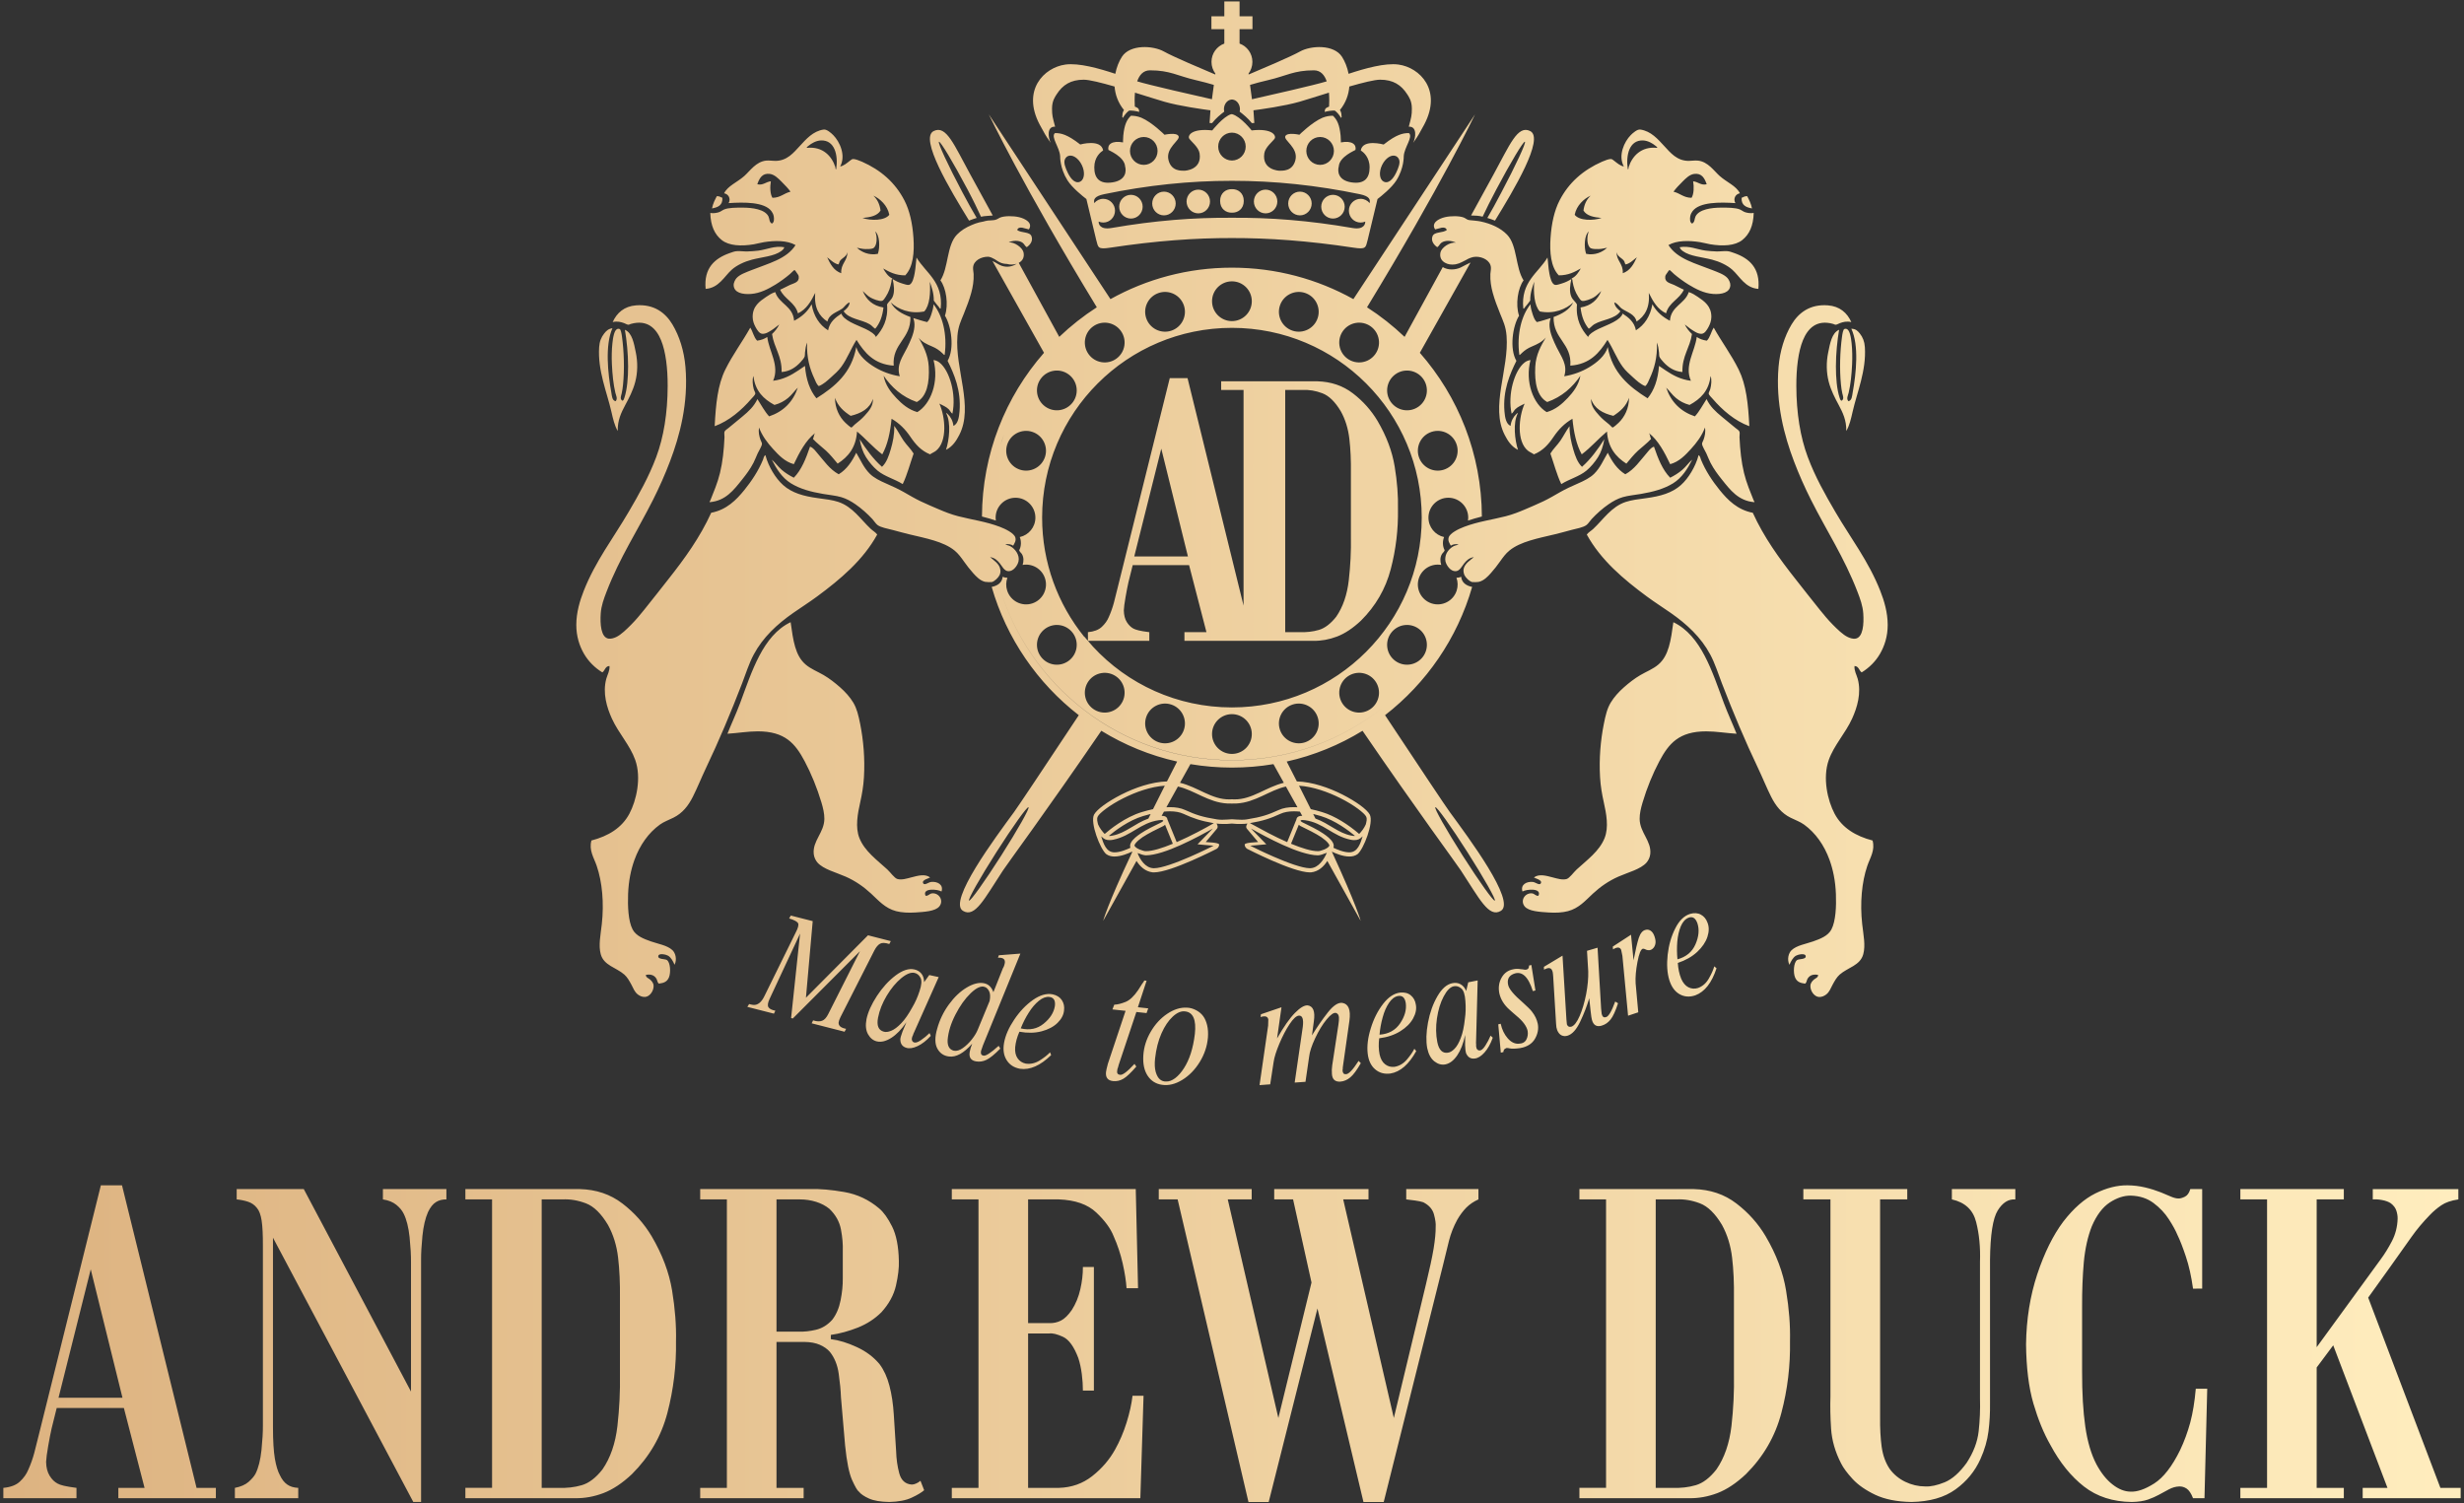 <?xml version="1.0" encoding="UTF-8"?> <svg xmlns="http://www.w3.org/2000/svg" width="472" height="288" viewBox="0 0 472 288" fill="none"><rect x="0" y="0" width="472" height="288" fill="#333333" stroke="none"/> <path d="M138.377 37.889C138.471 39.325 137.528 39.719 136.393 39.925C136.563 39.008 136.941 38.301 137.31 37.584C137.815 37.537 138.021 37.788 138.377 37.889ZM124.831 236.818C126.872 240.296 128.179 243.766 128.748 247.233C129.315 250.697 129.565 253.918 129.494 256.899C129.571 261.586 129.019 266.175 127.844 270.664C126.668 275.15 124.399 279.061 121.044 282.398C119.201 284.132 117.385 285.336 115.593 286.021C113.8 286.701 112.004 287.027 110.201 287H89.147V285.019H94.26V229.762H89.147V227.785H111.085C114.213 227.87 116.925 228.782 119.215 230.539C121.506 232.29 123.375 234.384 124.831 236.818ZM118.272 273.174C118.65 269.851 118.815 266.532 118.757 263.227V248.665C118.792 245.824 118.674 243.237 118.402 240.911C118.129 238.591 117.485 236.502 116.462 234.649C115.16 232.467 113.75 231.087 112.229 230.511C110.707 229.936 109.209 229.684 107.732 229.763H103.764V285.02H106.937C108.56 285.085 110.058 284.914 111.435 284.511C112.813 284.113 114.137 283.102 115.403 281.491C116.934 279.276 117.888 276.504 118.272 273.174ZM23.371 227.063L37.651 285.023H41.351V287.003H22.671V285.023H27.691L23.731 269.723H10.861L9.891 273.622C9.691 274.492 9.471 275.622 9.231 277.003C8.991 278.383 8.861 279.393 8.831 280.042C8.851 281.133 9.081 282.013 9.511 282.702C9.931 283.392 10.441 283.892 11.041 284.202C11.281 284.343 11.671 284.482 12.221 284.612C12.761 284.742 13.571 284.883 14.651 285.022V287.002H0.641V285.022C2.031 284.892 3.091 284.492 3.811 283.812C4.541 283.132 5.071 282.382 5.401 281.582C5.881 280.532 6.271 279.423 6.581 278.263C6.891 277.103 7.171 275.983 7.431 274.883L19.321 227.063H23.371ZM11.211 267.754H23.461L17.381 243.153L11.211 267.754ZM85.511 227.783V229.763C84.761 229.753 84.091 229.912 83.521 230.273C82.931 230.633 82.421 231.273 81.981 232.203C81.461 233.393 81.111 234.903 80.921 236.743C80.741 238.573 80.651 240.103 80.661 241.344V287.724H79.171L52.291 237.094V273.444C52.291 276.024 52.421 278.014 52.651 279.404C52.891 280.794 53.211 281.854 53.611 282.584C53.991 283.395 54.461 283.994 55.011 284.374C55.561 284.765 56.261 284.984 57.131 285.024V287.004H44.991V285.024C46.121 284.804 47.001 284.414 47.631 283.864C48.251 283.314 48.691 282.794 48.951 282.304C49.511 281.184 49.89 279.674 50.091 277.764C50.28 275.854 50.371 274.293 50.361 273.083V238.714C50.371 236.583 50.291 234.953 50.121 233.833C49.952 232.724 49.651 231.903 49.211 231.394C48.761 230.824 48.191 230.424 47.501 230.204C46.821 229.984 46.101 229.834 45.341 229.765V227.785H58.191L78.731 266.575V241.705C78.741 240.455 78.651 238.886 78.461 236.995C78.261 235.096 77.881 233.596 77.321 232.485C77.021 231.875 76.551 231.305 75.901 230.785C75.251 230.265 74.411 229.926 73.351 229.765V227.785H85.511V227.783ZM467.477 285.02H471.36V287.001H452.593V285.02H457.34L446.948 257.712L443.778 261.96V285.02H448.978V287.001H429.16V285.02H434.276V229.763H429.16V227.786H448.978V229.763H443.778V258.074L456.032 241.254C456.777 240.249 457.503 239.086 458.187 237.771C458.872 236.447 459.24 235.017 459.286 233.474C459.3 233.007 459.226 232.496 459.054 231.951C458.883 231.4 458.517 230.915 457.964 230.493C457.538 230.217 456.999 230.016 456.351 229.893C455.69 229.764 455.089 229.723 454.526 229.764V227.787H470.917V229.764C469.548 229.966 468.458 230.339 467.662 230.885C466.853 231.436 466.12 232.052 465.458 232.751C464.136 234.109 462.961 235.504 461.957 236.926C460.939 238.34 459.548 240.297 457.795 242.789L453.645 248.574L467.477 285.02ZM269.375 229.763V227.786H283.207V229.763C282.302 230.167 281.531 230.692 280.881 231.336C280.258 231.98 279.67 232.749 279.154 233.655C278.446 234.948 277.92 236.292 277.563 237.689C277.209 239.085 276.83 240.633 276.425 242.334L265.065 287.726H261.183L252.37 250.655L243.031 287.726H239.154L225.587 229.763H221.971V227.786H239.772V229.763H235.188L244.881 271.638L251.231 245.685L247.702 229.763H244.086V227.786H262.15V229.763H257.303L266.999 271.638L273.169 245.953C273.856 243.107 274.344 240.843 274.626 239.159C274.896 237.475 275.03 236.092 275.017 235.01C275.066 234.403 274.955 233.608 274.686 232.628C274.418 231.642 273.744 230.871 272.642 230.308C272.237 230.174 271.712 230.058 271.039 229.97C270.364 229.88 269.814 229.811 269.375 229.763ZM342.139 247.233C342.714 250.697 342.961 253.918 342.888 256.899C342.972 261.586 342.424 266.175 341.235 270.664C340.06 275.15 337.795 279.061 334.439 282.398C332.594 284.132 330.779 285.336 328.992 286.021C327.194 286.701 325.404 287.027 323.607 287H302.55V285.019H307.654V229.762H302.55V227.785H324.473C327.609 227.87 330.326 228.782 332.617 230.539C334.906 232.289 336.78 234.383 338.224 236.817C340.269 240.296 341.577 243.767 342.139 247.233ZM331.675 273.174C332.053 269.851 332.212 266.532 332.151 263.227V248.665C332.188 245.824 332.078 243.237 331.797 240.911C331.527 238.591 330.877 236.502 329.862 234.649C328.563 232.467 327.145 231.087 325.625 230.511C324.108 229.936 322.602 229.684 321.132 229.763H317.167V285.02H320.338C321.953 285.085 323.459 284.914 324.829 284.511C326.214 284.113 327.536 283.102 328.797 281.491C330.326 279.276 331.281 276.504 331.675 273.174ZM373.898 229.763V227.786H386.054V229.763C384.732 229.672 383.606 230.38 382.675 231.894C381.744 233.398 381.254 236.552 381.205 241.344V268.833C381.231 270.634 381.132 272.416 380.912 274.164C380.691 275.928 380.178 277.703 379.369 279.503C378.327 281.822 376.749 283.759 374.606 285.307C372.463 286.862 369.65 287.662 366.148 287.726C363.368 287.676 361.055 287.216 359.219 286.348C357.383 285.472 355.939 284.466 354.883 283.323C353.831 282.179 353.097 281.182 352.668 280.319C351.542 278.121 350.908 275.916 350.76 273.694C350.612 271.474 350.576 269.404 350.638 267.476V229.763H345.446V227.786H365.352V229.763H360.148V271.546C360.125 273.591 360.22 275.45 360.444 277.122C360.675 278.791 361.19 280.219 361.999 281.407C362.767 282.454 363.762 283.272 364.96 283.856C366.171 284.441 367.445 284.743 368.791 284.748C369.844 284.805 371.082 284.534 372.527 283.947C373.957 283.353 375.366 282.117 376.726 280.232C378.023 278.248 378.795 276.239 379.026 274.201C379.259 272.163 379.346 270.045 379.284 267.836V241.706C379.38 238.928 379.137 236.386 378.539 234.073C377.951 231.759 376.408 230.326 373.898 229.763ZM175.486 284.19C175.776 284.069 176.059 283.891 176.325 283.666L177.031 285.472C176.514 285.919 175.719 286.396 174.638 286.897C173.563 287.406 172.13 287.682 170.335 287.726C168.679 287.694 167.391 287.479 166.472 287.069C165.554 286.658 164.906 286.218 164.526 285.743C164.258 285.575 163.825 284.847 163.238 283.552C162.65 282.258 162.201 280.031 161.886 276.879L161.093 267.652C161.044 266.319 160.899 264.814 160.661 263.14C160.426 261.477 159.861 260.086 158.973 258.974C158.491 258.416 157.847 257.965 157.047 257.615C156.245 257.265 155.267 257.081 154.127 257.07H148.745V285.02H153.943V287.002H134.129V285.02H139.24V229.763H134.129V227.785H155.272C157.091 227.724 159.246 227.916 161.738 228.348C164.23 228.783 166.448 229.829 168.401 231.482C169.249 232.187 170.078 233.338 170.886 234.948C171.691 236.552 172.125 238.741 172.184 241.528C172.233 242.849 172.049 244.429 171.633 246.252C171.219 248.078 170.289 249.784 168.839 251.383C167.572 252.639 166.078 253.612 164.359 254.304C162.641 254.987 160.906 255.467 159.152 255.722V256.532C160.682 256.72 162.338 257.223 164.116 258.045C165.901 258.863 167.356 259.96 168.487 261.324C169.316 262.421 169.947 263.797 170.377 265.45C170.812 267.102 171.091 268.958 171.216 271.002L171.659 277.969C171.7 279.462 171.899 280.882 172.259 282.228C172.625 283.576 173.42 284.298 174.651 284.389C174.921 284.388 175.199 284.32 175.486 284.19ZM156.275 254.743C157.451 254.473 158.497 253.838 159.414 252.833C160.195 251.829 160.73 250.579 161.024 249.087C161.319 247.599 161.46 246.192 161.443 244.87V239.623C161.49 238.394 161.374 237.029 161.093 235.528C160.811 234.029 160.073 232.715 158.887 231.575C158.167 230.986 157.315 230.533 156.33 230.226C155.345 229.922 154.317 229.762 153.244 229.762H148.745V255.09H153.068C154.032 255.129 155.099 255.015 156.275 254.743ZM419.558 272.519C420.048 270.683 420.402 268.521 420.622 266.031H422.813L422.287 287.003H420.094C419.741 286.085 419.326 285.473 418.871 285.164C418.418 284.867 417.942 284.726 417.449 284.748C416.791 284.772 416.141 284.952 415.491 285.295C414.856 285.633 414.183 285.993 413.485 286.379C412.971 286.664 412.296 286.96 411.49 287.255C410.671 287.542 409.639 287.7 408.369 287.727C404.754 287.688 401.695 286.703 399.212 284.769C396.724 282.833 394.583 280.178 392.77 276.793C391.498 274.577 390.421 271.933 389.514 268.86C388.62 265.78 388.156 262.006 388.107 257.529C388.167 252.713 388.889 248.237 390.25 244.112C391.622 239.985 393.286 236.62 395.241 234.018C397.202 231.47 399.261 229.666 401.402 228.606C403.545 227.548 405.616 227.032 407.573 227.065C408.722 227.076 409.836 227.212 410.911 227.469C411.991 227.725 412.994 228.044 413.926 228.411L415.959 229.266C416.46 229.474 416.901 229.578 417.267 229.584C417.62 229.603 418.024 229.491 418.516 229.254C419.007 229.015 419.361 228.525 419.57 227.784H421.846V246.852L420.094 246.858C419.764 244.503 419.314 242.458 418.723 240.717C418.148 238.985 417.609 237.59 417.096 236.543C416.753 235.71 416.202 234.712 415.457 233.558C414.708 232.393 413.74 231.365 412.542 230.466C411.342 229.566 409.899 229.088 408.194 229.039C406.874 229.014 405.529 229.449 404.143 230.349C402.77 231.256 401.622 232.772 400.703 234.916C399.934 236.879 399.418 239.17 399.172 241.79C398.942 244.409 398.829 247.241 398.843 250.291V262.682C398.829 266.86 399.041 270.394 399.456 273.282C399.873 276.174 400.581 278.585 401.584 280.5C402.492 282.183 403.519 283.474 404.682 284.375C405.834 285.28 406.985 285.732 408.111 285.743C409.395 285.813 410.911 285.286 412.664 284.173C414.416 283.053 416.081 280.928 417.62 277.783C418.417 276.11 419.055 274.354 419.558 272.519ZM215.8 272.538C216.378 270.683 216.759 268.968 216.945 267.383H219.056L218.444 287.002H182.327V285.02H187.438V229.762H182.327V227.786H217.563L218.003 246.775H215.8C215.712 245.415 215.466 243.835 215.063 242.036C214.655 240.236 214.081 238.499 213.33 236.818C212.752 235.339 211.643 233.82 210.007 232.279C208.368 230.723 205.986 229.885 202.851 229.761H196.941V253.462H200.999C201.785 253.488 202.53 253.328 203.228 252.98C203.924 252.63 204.623 251.946 205.321 250.936C206.066 249.772 206.609 248.451 206.942 246.987C207.28 245.517 207.446 244.091 207.438 242.703H209.544V266.385H207.438C207.441 265.407 207.371 264.362 207.231 263.235C207.088 262.106 206.863 261.078 206.558 260.15C205.741 257.975 204.769 256.624 203.647 256.097C202.519 255.576 201.638 255.356 200.999 255.444H196.941V285.02H202.851C205.291 284.952 207.421 284.191 209.25 282.749C211.077 281.307 212.525 279.619 213.597 277.69C214.483 276.111 215.219 274.392 215.8 272.538ZM165.495 148.902C165.396 150.616 165.125 152.144 164.783 153.683C164.302 155.852 163.79 158.451 164.63 160.551C165.628 163.047 167.977 164.729 169.972 166.555C170.545 167.079 171.332 168.222 171.905 168.386C172.698 168.615 173.691 168.306 174.551 168.081C175.901 167.729 177.185 167.362 178.164 168.081C177.953 168.279 176.51 168.545 176.84 169.201C177.088 169.691 177.863 169.002 178.367 168.946C179.567 168.816 180.789 169.465 180.351 170.779C179.671 170.34 176.59 170.045 177.299 171.591C177.848 171.679 177.998 171.181 178.571 171.134C179.872 171.024 180.843 172.498 179.945 173.626C179.19 174.577 177.031 174.685 175.366 174.796C174.039 174.885 172.714 174.823 171.651 174.542C169.526 173.979 168.285 172.492 166.869 171.184C165.423 169.85 163.849 168.752 161.985 167.928C160.143 167.115 157.725 166.52 156.592 165.232C156.25 164.843 155.943 164.225 155.88 163.604C155.619 161.074 157.871 159.525 157.914 156.888C157.932 155.867 157.657 154.742 157.356 153.734C156.506 150.892 155.393 148.197 154.151 145.848C152.328 142.41 150.368 140.098 145.145 140.098C143.247 140.098 141.233 140.45 139.345 140.557C140.099 138.666 141.021 136.71 141.787 134.655C144.007 128.705 146.099 121.745 151.453 119.187C151.941 122.733 152.333 125.577 154.303 127.278C155.323 128.161 156.63 128.65 157.762 129.312C158.908 129.986 159.927 130.784 160.917 131.654C161.922 132.536 162.82 133.537 163.461 134.604C164.133 135.726 164.446 137.024 164.783 138.724C165.396 141.817 165.708 145.304 165.495 148.902ZM281.753 107.189L282.089 106.923L282.324 106.727C281.437 106.867 280.976 107.314 280.457 107.946C280.029 108.468 279.641 109.391 278.829 109.422C277.826 109.46 277.053 108.249 276.895 107.539C276.835 107.269 276.835 106.997 276.88 106.733C276.997 105.78 277.76 104.992 278.454 104.628C278.753 104.471 279.091 104.451 279.413 104.305C278.873 104.155 278.25 104.282 277.913 104.537C277.679 104.044 277.311 103.638 277.506 102.96C277.748 102.121 279.425 101.318 280.457 100.925C283.152 99.902 285.726 99.588 288.445 98.891C289.799 98.543 291.017 98.058 292.158 97.569C293.248 97.101 294.428 96.608 295.618 96.042C296.756 95.5 297.824 94.857 298.874 94.262C299.883 93.691 301.056 93.142 302.232 92.634C303.438 92.113 304.607 91.53 305.386 90.751C306.573 89.565 307.112 88.177 307.981 86.732C308.797 88.409 309.79 89.908 311.339 90.853C313.1 89.903 314.173 88.246 315.409 86.832C315.805 86.38 316.192 85.77 316.833 85.561C317.606 87.806 318.44 89.991 319.937 91.513C320.788 91.079 321.573 90.598 322.278 89.987C322.978 89.379 323.515 88.586 324.16 88.053C323.279 89.786 322.21 91.516 320.497 92.581C318.765 93.657 316.654 94.222 314.341 94.616C313.036 94.838 311.902 94.933 310.881 95.226C309.869 95.516 308.983 96.018 308.134 96.6C306.998 97.378 305.832 98.421 304.878 99.448C304.536 99.816 304.269 100.297 303.911 100.568C303.26 101.061 302.063 101.239 300.96 101.534C299.886 101.822 298.782 102.128 297.857 102.349C294.631 103.12 291.268 103.738 289.157 105.452C288.43 106.042 287.908 106.766 287.325 107.589C286.794 108.338 286.26 109.032 285.595 109.777C284.995 110.449 284.27 111.221 283.306 111.456C283.065 111.515 282.168 111.535 282.034 111.506C281.466 111.386 280.698 110.586 280.508 110.133C280.447 109.987 280.406 109.845 280.381 109.708C280.13 108.565 281.033 107.761 281.753 107.189ZM290.927 199.939C291.649 199.913 292.124 199.646 292.385 199.143C292.647 198.645 292.724 198.097 292.634 197.498C292.442 196.582 291.729 195.616 290.484 194.586L289.807 194C289.65 193.858 289.434 193.66 289.14 193.406C288.112 192.49 287.468 191.445 287.207 190.272C286.993 189.163 287.14 188.161 287.649 187.275C288.146 186.388 288.904 185.849 289.909 185.674C290.317 185.572 290.791 185.572 291.345 185.662C291.458 185.658 291.571 185.668 291.695 185.696C291.819 185.73 291.944 185.747 292.068 185.758C292.17 185.778 292.294 185.765 292.442 185.731C292.747 185.659 292.903 185.403 292.903 184.961L293.346 184.856L294.126 189.738L293.629 189.857C292.736 187.007 291.492 185.917 289.909 186.574C289.005 186.946 288.667 187.66 288.904 188.697C289.073 189.477 290.034 190.608 291.763 192.096C292.033 192.332 292.351 192.631 292.724 192.994C293.096 193.355 293.346 193.62 293.459 193.795C294.034 194.521 294.409 195.3 294.578 196.142C294.759 197.114 294.567 198.075 294.024 199.014C293.469 199.951 292.544 200.538 291.233 200.77C290.292 200.912 289.581 200.928 289.117 200.82C289.051 200.793 288.982 200.782 288.914 200.776L288.677 200.758C288.588 200.747 288.507 200.776 288.439 200.832C288.157 200.934 288 201.171 287.987 201.537L287.491 201.651L287.004 196.225L287.468 196.112C287.718 197.233 288.169 198.158 288.812 198.899C289.458 199.634 290.157 199.987 290.927 199.939ZM275.929 48.37C276.113 47.454 277.657 46.332 278.912 46.485C278.004 46.047 276.816 46 276.133 46.488C275.776 46.742 275.666 47.147 275.318 47.353C274.719 46.954 274.065 46.174 274.403 45.267C274.756 44.315 276.438 44.691 277.15 44.045C276.799 43.16 275.606 43.839 274.912 43.943C274.093 42.722 275.568 41.885 276.794 41.602C277.944 41.336 279.528 41.35 280.355 41.653C280.655 41.762 280.998 42.047 281.22 42.112L281.463 42.166C281.904 42.222 282.232 42.232 282.492 42.264L282.66 42.285C282.974 42.326 283.292 42.351 283.58 42.415C285.652 42.846 287.467 43.685 288.699 44.962C290.672 47.007 290.282 51.261 291.853 53.712C290.772 55.158 290.254 58.302 290.989 60.48C289.76 62.43 289.125 66.82 290.48 69.128C289.223 71.674 287.867 74.792 288.191 78.794C288.287 79.987 288.499 81.199 289.361 81.592C289.462 80.62 289.914 79.837 290.429 79.355C290.5 79.289 290.728 79.009 290.734 79.202C289.796 81 290.171 84.323 290.785 86.173C289.519 85.558 288.803 84.417 288.241 83.323C285.438 77.87 289.096 70.726 288.597 64.345C288.454 62.509 287.929 61.499 287.376 60.122C286.798 58.681 286.333 57.486 285.952 56.103C285.648 55 285.439 53.791 285.494 52.491C285.511 52.089 285.63 51.667 285.596 51.22C285.497 49.897 284.003 49.175 282.747 49.185C282.569 49.186 282.399 49.202 282.234 49.232C281.943 49.297 281.55 49.427 281.299 49.549C280.935 49.728 280.559 49.978 280.044 50.203C279.69 50.399 279.287 50.542 278.886 50.62L278.695 50.652C278.02 50.74 277.361 50.652 276.825 50.343C276.161 49.986 275.735 49.336 275.929 48.37ZM241.275 207.87L242.921 196.476C242.949 195.77 242.961 195.379 242.956 195.305C242.857 194.706 242.363 194.549 241.471 194.826L241.549 194.293L245.479 192.955L244.632 198.928C245.916 196.668 247.07 195.034 248.066 194.029C249.059 193.023 249.873 192.543 250.506 192.593C251.558 192.751 251.953 193.756 251.682 195.617L251.32 198.335C252.304 196.741 253.31 195.277 254.361 193.944C255.411 192.61 256.339 191.999 257.153 192.118C258.328 192.328 258.769 193.457 258.497 195.504L257.299 203.934C257.287 204.134 257.264 204.321 257.221 204.5C257.233 204.653 257.221 204.823 257.175 204.998C257.187 205.545 257.401 205.806 257.797 205.772C258.318 205.818 259.13 204.968 260.25 203.227L260.678 203.664C259.91 205.008 259.232 205.919 258.644 206.399C258.068 206.878 257.434 207.144 256.778 207.196C255.75 207.269 255.209 206.778 255.141 205.731C255.096 205.188 255.118 204.641 255.197 204.086L256.384 196.3C256.475 195.706 256.508 195.237 256.487 194.887C256.452 194.441 256.272 194.163 255.943 194.05C255.513 193.919 254.904 194.343 254.112 195.304C253.32 196.27 252.598 197.464 251.93 198.887C251.265 200.312 250.879 201.489 250.777 202.415L250.077 207.235L248.008 207.381L249.557 196.727C249.749 195.23 249.489 194.507 248.811 194.558C248.324 194.595 247.726 195.139 247.025 196.198C246.325 197.249 245.678 198.498 245.071 199.936C244.466 201.379 244.098 202.548 243.971 203.459L243.316 207.72L241.275 207.87ZM268.241 197.543C267.111 198.251 265.755 198.703 264.195 198.901C264.058 200.002 264.083 201.037 264.274 201.991C264.466 202.845 264.805 203.472 265.326 203.874C265.833 204.275 266.434 204.439 267.111 204.366C268.038 204.219 268.817 203.762 269.485 202.992C270.139 202.224 270.627 201.528 270.932 200.906L271.292 201.353C269.879 203.906 268.23 205.343 266.332 205.649C265.178 205.795 264.206 205.523 263.415 204.835C262.612 204.146 262.138 203.134 261.992 201.799C261.832 200.387 262.024 198.776 262.589 196.973C263.144 195.165 263.934 193.612 264.952 192.3C265.969 190.988 267.066 190.274 268.23 190.141C269.066 190.061 269.745 190.243 270.265 190.684C270.786 191.118 271.1 191.703 271.215 192.436C271.382 193.278 271.203 194.161 270.694 195.092C270.185 196.023 269.372 196.838 268.241 197.543ZM264.863 194.889C264.558 195.985 264.352 197.087 264.263 198.206C265.991 198.082 267.304 197.363 268.196 196.046C269.089 194.73 269.45 193.441 269.292 192.187C269.134 191.107 268.626 190.649 267.79 190.803C267.156 190.926 266.581 191.362 266.07 192.119C265.562 192.871 265.155 193.793 264.863 194.889ZM294.397 61.7C295.328 61.494 296.167 61.197 297.042 60.936C296.868 61.488 296.785 61.957 296.839 62.615C296.953 63.983 297.627 65.369 298.213 66.583C299.037 68.294 300.364 69.848 299.638 72.078C301.383 71.799 303.001 71.199 304.42 70.349C305.859 69.486 307.488 68.187 307.981 66.483C308.86 71.421 312.037 74.06 315.612 76.302C316.874 74.765 317.6 72.693 317.801 70.095C318.221 70.365 318.636 70.666 319.072 70.96C320.43 71.868 321.938 72.701 323.906 72.943C322.612 70.033 324.692 67.315 325.025 64.548C325.543 64.911 326.185 65.151 326.958 65.261C327.607 64.638 327.77 63.528 328.281 62.768C329.79 65.479 331.63 67.907 333.063 70.806C334.513 73.739 334.882 77.37 335.098 81.643C332.335 80.641 329.907 78.534 328.078 76.403C327.818 76.1 327.333 75.664 327.314 75.385C327.3 75.181 327.532 74.85 327.619 74.52C327.814 73.792 327.943 72.676 327.67 72.028C327.359 74.904 325.715 76.449 323.651 77.573C322.612 77.297 321.791 76.85 321.057 76.25C320.318 75.648 319.797 74.848 319.174 74.267C320.099 77.005 321.93 78.838 324.669 79.761C325.554 78.798 326.176 77.571 326.907 76.454C327.612 77.91 328.577 78.786 329.807 79.811C330.539 80.42 331.562 81.254 332.402 81.948C332.706 82.2 333.14 82.449 333.216 82.712C333.304 83.017 333.202 83.42 333.216 83.73C333.324 86.179 333.57 88.496 334.081 90.599C334.56 92.571 335.299 94.265 335.963 95.94C335.981 95.986 336.214 96.142 336.014 96.194C332.992 95.927 331.46 93.891 329.807 91.819C329.058 90.881 328.322 89.911 327.67 88.665C327.403 88.154 327.179 87.536 326.856 86.833C326.612 86.301 326.035 85.435 326.043 85.003C326.046 84.789 326.246 84.488 326.348 84.189C326.574 83.522 326.755 82.746 326.602 81.899C326.01 83.502 324.973 84.858 323.906 86.02C322.836 87.186 321.662 88.45 319.938 88.92C318.872 86.678 317.636 84.336 315.868 82.967C316.105 83.238 316.087 83.766 316.274 84.087C315.521 84.909 314.605 85.571 313.782 86.324C312.962 87.075 312.264 87.968 311.543 88.818C309.54 87.53 308.027 85.754 307.829 82.662C306.153 84.057 304.748 85.721 302.995 87.037C301.971 85.195 301.464 82.837 301.214 80.221C299.708 81.081 298.552 82.273 297.603 83.68C296.633 85.115 295.559 86.349 293.837 87.037C293.431 86.749 293.024 86.617 292.667 86.324C290.498 84.547 290.898 79.891 292.057 77.32C291.418 77.658 290.769 77.909 290.276 78.388C290.006 78.651 289.876 79.028 289.564 79.253C289.165 77.4 289.299 75.315 289.767 73.555C290.21 71.893 290.983 70.261 292.057 69.434C292.357 69.203 292.78 69.007 293.177 68.976C292.095 73.179 293.716 77.4 296.28 78.947C297.983 78.467 299.219 77.389 300.299 76.251C301.362 75.133 302.407 73.784 302.741 71.979C301.192 74.229 299.191 76.026 296.382 77.015C294.439 75.941 293.934 73.328 294.092 70.248C294.213 67.886 295.24 66.139 296.127 64.651C295.406 65.504 294.445 65.961 293.431 66.381C292.644 66.707 292.075 67.107 291.548 67.602C291.416 67.725 291.066 68.13 291.04 67.958C290.522 64.055 291.444 60.437 293.177 58.29C293.212 58.978 293.393 59.608 293.583 60.174C293.775 60.744 293.978 61.33 294.397 61.7ZM309.05 79.659C307.024 79.176 305.403 78.286 304.776 76.403C304.736 77.835 305.549 78.7 306.353 79.608C306.92 80.247 307.505 80.706 308.286 81.338C308.443 81.464 308.807 81.892 308.897 81.897C309.07 81.907 309.856 81.186 310.067 80.981C311.209 79.875 312.053 78.23 312.052 76.199C311.511 77.813 310.361 78.816 309.05 79.659ZM219.856 206.095C219.195 205.111 218.913 203.806 219.014 202.178C219.116 200.602 219.584 199.093 220.43 197.647C221.271 196.201 222.329 195.052 223.597 194.204C224.865 193.357 226.119 192.961 227.349 193.029C227.937 193.041 228.523 193.2 229.104 193.505C229.687 193.809 230.147 194.193 230.486 194.664C230.822 195.125 231.072 195.709 231.238 196.397C231.402 197.092 231.453 197.873 231.389 198.749C231.247 200.417 230.719 201.987 229.808 203.458C228.899 204.932 227.78 206.067 226.457 206.877C225.132 207.684 223.849 207.995 222.605 207.809C221.436 207.649 220.518 207.078 219.856 206.095ZM221.263 202.766C221.152 203.812 221.197 204.671 221.387 205.344C221.584 206.016 221.854 206.496 222.202 206.78C222.546 207.062 222.931 207.191 223.348 207.175C223.921 207.209 224.501 206.994 225.104 206.543C225.708 206.084 226.274 205.446 226.798 204.626C227.325 203.807 227.757 202.869 228.096 201.818C228.457 200.706 228.72 199.45 228.887 198.054C229.179 195.364 228.558 193.921 227.028 193.747C226.274 193.643 225.48 193.977 224.654 194.74C223.826 195.505 223.105 196.572 222.495 197.945C221.882 199.32 221.472 200.925 221.263 202.766ZM281.252 188.175L283.06 187.814L282.754 199.483C282.731 199.68 282.742 199.863 282.764 200.014C282.731 200.32 282.764 200.608 282.866 200.885C283.014 201.117 283.195 201.23 283.4 201.23C283.736 201.256 284.11 200.959 284.518 200.32C284.936 199.68 285.263 199.037 285.534 198.392L285.953 198.784C285.534 199.959 285.015 200.901 284.371 201.615C283.736 202.326 283.117 202.711 282.507 202.772C281.713 202.875 281.15 202.518 280.821 201.71C280.741 201.49 280.685 200.988 280.651 200.201L280.663 198.257C280.323 199.896 279.803 201.203 279.138 202.179C278.46 203.158 277.712 203.729 276.887 203.896C276.164 204.039 275.465 203.853 274.786 203.332C274.108 202.812 273.643 201.965 273.396 200.786C273.147 199.427 273.191 197.795 273.543 195.89C273.902 193.979 274.503 192.3 275.351 190.842C276.187 189.385 277.148 188.548 278.211 188.341C278.787 188.221 279.305 188.289 279.758 188.532C280.223 188.774 280.596 189.211 280.867 189.831L281.252 188.175ZM280.619 195.114C280.777 194.075 280.798 192.956 280.708 191.762C280.629 190.53 280.369 189.721 279.918 189.349C279.475 188.971 279.001 188.835 278.492 188.931C277.803 189.073 277.159 189.721 276.549 190.885C275.927 192.045 275.509 193.44 275.261 195.07C275.024 196.689 275.045 198.211 275.329 199.624C275.633 201.128 276.299 201.811 277.34 201.657C277.735 201.619 278.166 201.381 278.605 200.934C279.059 200.489 279.465 199.783 279.826 198.827C280.201 197.872 280.458 196.635 280.619 195.114ZM115.381 128.806C113.959 127.934 112.715 126.704 111.87 125.244C111.022 123.775 110.391 121.933 110.396 119.698C110.401 117.317 111.07 115.091 111.82 113.187C114.059 107.498 117.472 103.112 120.418 98.076C122.368 94.742 124.276 91.378 125.709 87.545C127.135 83.728 127.881 79.135 127.897 73.961C127.908 70.585 127.541 67.383 126.626 65.158C125.71 62.939 124.028 61.149 120.826 62.056C120.682 62.096 120.518 62.21 120.367 62.207C120.131 62.202 119.859 62.013 119.553 61.902C118.937 61.678 118.266 61.486 117.365 61.699C118.158 59.931 119.577 58.669 121.842 58.493C125.28 58.226 127.469 59.909 128.813 62.156C130.16 64.41 131.044 67.223 131.305 70.296C131.896 77.258 130.201 83.486 128.354 88.358C127.397 90.887 126.294 93.359 125.099 95.735C122.131 101.638 118.704 106.822 116.195 113.339C115.676 114.687 115.176 116.031 115.076 117.511C114.941 119.489 115.09 122.137 116.602 122.344C117.092 122.409 117.668 122.205 118.027 122.037C119.009 121.578 120.084 120.49 120.926 119.644C121.806 118.767 122.672 117.709 123.37 116.847C124.994 114.839 126.577 112.793 127.998 110.996C131.221 106.921 134.077 102.953 136.24 98.225C139.175 97.663 141.028 95.795 142.601 93.851C143.965 92.163 145.267 90.228 146.163 88.051C146.277 87.769 146.306 87.363 146.619 87.185C146.941 88.402 147.443 89.461 147.992 90.391C148.55 91.33 149.239 92.232 150.029 92.935C151.701 94.425 153.922 95.059 156.693 95.427C158.161 95.622 159.463 95.779 160.56 96.14C163.346 97.058 164.859 99.501 166.817 101.328C167.203 101.689 167.696 101.941 168.038 102.395C165.339 107.306 160.995 110.956 156.54 114.25C155.047 115.354 153.486 116.34 151.961 117.404C148.87 119.562 146.157 122.066 144.38 125.392C143.457 127.121 142.875 129.036 142.142 130.938C139.985 136.528 137.746 141.862 135.171 147.268C134.38 148.934 133.608 150.863 132.731 152.61C131.827 154.408 130.725 155.775 129.015 156.631C128.088 157.094 127.194 157.398 126.422 157.952C124.243 159.517 122.566 161.878 121.536 164.72C120.875 166.549 120.412 168.712 120.316 171.282C120.233 173.525 120.328 176.431 121.182 178.049C121.833 179.285 123.291 179.846 124.691 180.339C126.067 180.824 127.816 181.08 128.813 182.019C129.371 182.544 129.735 183.736 129.22 184.816C128.935 184.151 128.566 183.447 127.998 183.087C127.646 182.863 126.269 182.536 126.116 183.087C125.911 183.822 127.378 183.656 127.744 183.902C128.432 184.361 128.515 186.321 128.151 187.208C127.81 188.042 127.22 188.3 126.218 188.43C125.939 188.246 125.936 187.876 125.809 187.615C125.497 186.963 124.867 186.532 123.725 186.751C123.71 187.244 124.203 187.376 124.488 187.615C124.795 187.873 125.163 188.263 125.201 188.786C125.268 189.747 124.521 190.873 123.623 190.974C123.054 191.036 122.543 190.775 122.198 190.516C121.538 190.02 121.331 189.319 120.926 188.581C120.577 187.942 120.17 187.198 119.605 186.7C118.022 185.305 115.668 184.974 115.076 182.781C114.615 181.076 115.049 179.11 115.279 177.032C115.73 172.977 115.362 168.978 114.312 165.89C113.772 164.299 112.775 162.894 113.295 161.006C116.512 160.171 119.124 158.595 120.571 155.866C121.903 153.354 122.901 149.031 121.689 145.59C120.69 142.75 118.521 140.517 117.212 137.653C116.263 135.572 115.39 132.762 116.144 130.021C116.36 129.239 116.83 128.49 116.754 127.58C115.915 127.609 115.902 128.462 115.381 128.806ZM118.333 82.56C117.728 81.549 117.427 80.235 117.112 78.845C116.273 75.146 114.47 71.003 114.772 66.484C114.844 65.396 115.176 64.6 115.738 63.887C116.148 63.369 116.525 62.999 117.316 62.87C115.873 66.142 116.431 71.506 117.112 75.233C117.225 75.855 117.238 76.71 117.926 76.861C118.368 76.379 117.998 75.755 117.875 75.233C117.491 73.603 117.307 71.72 117.213 69.739C117.153 68.453 117.176 66.97 117.316 65.719C117.367 65.248 117.448 64.576 117.621 63.99C117.746 63.56 118.046 62.788 118.688 63.023C118.941 63.114 119.075 63.974 119.147 64.497C119.529 67.291 119.646 70.699 119.351 73.656C119.295 74.223 119.213 74.818 119.096 75.335C118.983 75.833 118.701 76.394 119.198 76.759C119.467 76.743 119.54 76.395 119.606 76.199C120.146 74.598 120.317 72.293 120.317 70.196C120.317 67.728 120.053 65.206 119.706 63.175C121.114 63.765 121.444 65.819 121.792 67.5C122.183 69.384 122.158 71.369 121.69 73.147C121.241 74.864 120.502 76.227 119.757 77.624C119.01 79.025 118.277 80.525 118.333 82.56ZM151.504 92.582C149.791 91.516 148.721 89.788 147.84 88.055C148.486 88.584 149.022 89.379 149.724 89.987C150.428 90.598 151.212 91.081 152.063 91.513C153.561 89.992 154.394 87.806 155.167 85.561C155.809 85.772 156.196 86.379 156.592 86.833C157.827 88.244 158.901 89.903 160.663 90.853C162.21 89.909 163.205 88.408 164.019 86.733C164.889 88.176 165.427 89.566 166.615 90.75C167.394 91.53 168.563 92.114 169.77 92.633C170.945 93.142 172.118 93.691 173.127 94.262C174.177 94.859 175.245 95.502 176.383 96.042C177.573 96.609 178.752 97.101 179.843 97.568C180.984 98.057 182.202 98.543 183.556 98.89C186.276 99.588 188.849 99.902 191.543 100.925C192.575 101.319 194.254 102.122 194.495 102.96C194.689 103.636 194.321 104.044 194.087 104.538C193.75 104.282 193.128 104.154 192.562 104.283C192.931 104.456 193.241 104.482 193.517 104.629C194.485 105.137 195.369 106.353 195.104 107.54C194.949 108.25 194.175 109.46 193.172 109.421C192.36 109.391 191.972 108.467 191.543 107.946C191.023 107.311 190.56 106.863 189.661 106.724C190.219 107.238 191.496 107.985 191.623 109.134C191.676 109.439 191.646 109.771 191.493 110.134C191.302 110.586 190.534 111.384 189.966 111.507C189.833 111.535 188.935 111.514 188.694 111.456C187.731 111.222 187.006 110.449 186.405 109.777C185.742 109.032 185.207 108.339 184.675 107.589C184.092 106.767 183.57 106.043 182.843 105.452C180.734 103.738 177.369 103.12 174.145 102.348C173.22 102.127 172.116 101.822 171.041 101.535C169.938 101.24 168.741 101.06 168.09 100.569C167.733 100.297 167.464 99.816 167.123 99.449C166.17 98.422 165.003 97.38 163.867 96.6C163.019 96.018 162.132 95.516 161.119 95.226C160.098 94.933 158.964 94.837 157.661 94.616C155.346 94.222 153.236 93.659 151.504 92.582ZM192.128 185.449C192.226 185.33 192.311 185.135 192.388 184.861C192.464 184.591 192.501 184.405 192.498 184.303C192.508 183.693 192.062 183.415 191.167 183.467L191.333 182.996L195.465 182.674L188.275 200.295C188.182 200.616 188.123 200.792 188.098 200.826C188.003 201.049 187.948 201.205 187.929 201.302C187.819 201.832 187.958 202.14 188.352 202.205C188.768 202.364 189.751 201.742 191.302 200.342L191.614 200.872C190.543 201.963 189.669 202.676 188.997 203.009C188.321 203.343 187.637 203.444 186.947 203.32C185.976 203.145 185.577 202.54 185.759 201.5C185.832 201.061 185.99 200.534 186.231 199.93C184.626 201.754 183.136 202.569 181.763 202.384C180.762 202.258 180.022 201.743 179.541 200.84C179.064 199.93 179.057 198.68 179.522 197.081C179.989 195.386 180.737 193.831 181.768 192.418C182.802 191 183.93 189.927 185.157 189.192C186.38 188.453 187.48 188.169 188.452 188.343C189.328 188.502 189.943 189.077 190.293 190.072L192.128 185.449ZM189.57 191.752C189.728 190.95 189.695 190.327 189.474 189.881C189.251 189.436 188.966 189.163 188.617 189.056C187.929 188.813 187.04 189.215 185.957 190.253C184.871 191.294 183.896 192.655 183.026 194.353C182.158 196.041 181.658 197.657 181.528 199.196C181.463 200.371 181.861 201.065 182.732 201.281C183.254 201.376 183.822 201.207 184.439 200.771C185.052 200.343 185.622 199.794 186.151 199.127C186.68 198.459 187.061 197.832 187.298 197.246L189.57 191.752ZM171.346 81.644C171.996 82.523 172.47 83.5 173.077 84.391C173.673 85.269 174.47 85.978 175.009 86.885C174.321 88.841 173.784 90.95 172.924 92.734C171.339 91.743 169.467 91.288 168.09 90.14C167.267 89.452 166.491 88.522 165.901 87.596C165.29 86.633 164.903 85.461 164.681 84.137C165.928 86.076 167.262 87.932 168.955 89.428C169.815 88.616 170.257 87.366 170.633 86.07C171.025 84.726 171.348 83.28 171.296 81.593L171.346 81.644ZM138.25 45.982C136.895 44.901 136.134 43.27 136.061 40.791C136.625 40.882 137.088 40.821 137.589 40.689C138.021 40.577 138.298 40.309 138.707 40.129C139.532 39.769 141.102 39.773 142.217 39.773C144.144 39.773 146.518 40.091 147.203 41.453C147.423 41.888 147.329 42.585 147.866 42.827C148.329 42.602 148.288 41.942 148.222 41.453C148.163 41.026 147.896 40.609 147.764 40.435C146.412 38.666 142.497 38.713 139.573 38.909C140.054 38.056 139.532 37.164 138.707 37.026C139.424 35.589 141.185 34.95 142.574 33.719C143.661 32.756 144.82 30.968 146.746 30.768C147.372 30.704 147.894 30.821 148.527 30.819C150.784 30.814 152.026 29.242 153.207 27.97C154.411 26.673 155.735 25.11 157.786 24.816C158.363 24.734 159.194 25.456 159.618 25.884C160.856 27.14 162.085 29.78 160.941 31.887C161.609 31.778 162.234 31.241 162.772 30.819C162.982 30.655 163.192 30.484 163.381 30.464C163.759 30.423 164.641 30.765 165.113 30.973C168.719 32.568 171.49 34.973 173.252 38.401C174.242 40.327 174.789 42.749 174.981 45.574C175.165 48.26 174.953 51.144 173.405 52.748C171.554 52.751 170.362 52.096 169.182 51.427C169.555 52.089 170.116 53.003 170.962 53.36C170.739 53.479 170.795 53.776 170.758 53.97C170.558 55.078 170.265 55.915 169.69 56.819C169.496 57.125 169.216 57.573 168.979 57.633C168.412 57.779 167.149 57.223 166.791 57.022C166.121 56.65 165.754 56.16 165.265 55.75C165.965 57.425 167.186 58.577 169.233 58.905C169.047 60.601 168.523 61.959 167.656 62.976C167.254 62.733 167.016 62.361 166.586 62.11C165.003 61.179 162.604 61.139 161.602 59.618C162.127 59.194 162.647 58.764 162.772 57.938C162.454 58.004 162.238 58.227 162.009 58.447C161.802 58.644 161.616 58.922 161.347 59.109C160.282 59.857 158.837 60.139 158.498 61.601C156.925 60.562 155.916 58.959 156.158 56.108C155.365 57.722 154.492 59.258 152.852 60.025C152.314 57.916 150.265 57.32 149.442 55.496C149.928 55.308 150.624 54.895 151.325 54.58C152.108 54.229 153.16 54.085 153.003 52.952C152.972 52.729 152.831 52.542 152.648 52.291C152.557 52.166 152.3 51.738 152.189 51.732C152.089 51.727 151.541 52.31 151.325 52.495C150.504 53.193 149.401 54.001 148.527 54.529C147.182 55.344 145.619 56.181 143.846 56.311C142.239 56.427 140.599 56.091 140.538 54.631C140.519 54.144 140.846 53.532 141.099 53.258C141.751 52.55 142.91 52.166 143.998 51.732C147.148 50.471 150.696 49.636 152.393 46.95C150.812 46.03 148.426 46.057 146.338 46.39C145.643 46.5 145.022 46.693 144.406 46.797C141.972 47.202 139.641 47.09 138.25 45.982ZM167.301 37.483C168.031 38.162 168.52 39.081 168.675 40.333C168.063 41.351 166.705 41.619 165.216 41.758C166.795 42.296 169.467 42.301 170.354 41.148C170.015 39.349 168.545 38.031 167.301 37.483ZM165.774 47.712C165.169 47.708 164.573 47.529 164.146 47.455C165.012 48.284 166.456 48.968 168.166 48.627C168.616 47.321 168.484 44.956 167.657 44.353C168.084 45.285 168.04 47.178 167.25 47.559C166.907 47.723 166.237 47.713 165.774 47.712ZM160.891 50C160.745 50.221 160.796 50.46 160.585 50.661C159.671 50.439 159.014 49.689 158.447 49.288C159.055 50.598 159.721 51.849 161.146 52.34C161.014 50.515 162.395 49.928 162.315 48.32C162.178 49.188 161.289 49.399 160.891 50ZM154.888 27.92C154.749 28.032 154.426 28.249 154.582 28.327C157.601 28.007 159.36 29.908 160.025 32.041C160.061 32.153 159.987 32.397 160.177 32.448C160.601 29.66 159.865 26.814 157.277 26.902C156.303 26.936 155.425 27.479 154.888 27.92ZM147.968 37.892C149.504 37.884 150.172 37.01 151.427 36.721C151.011 36.121 150.367 35.456 149.697 34.789C149.081 34.172 148.351 33.43 147.46 33.313C146.011 33.122 145.455 34.169 145.068 35.296C146.191 35.565 146.711 34.808 147.662 34.736C147.484 35.78 147.514 37.179 147.968 37.892ZM148.096 86.019C147.028 84.857 145.992 83.501 145.399 81.898C145.246 82.745 145.426 83.521 145.653 84.188C145.755 84.489 145.954 84.789 145.959 85.001C145.966 85.435 145.389 86.299 145.145 86.833C144.823 87.536 144.599 88.153 144.33 88.664C143.679 89.911 142.943 90.88 142.193 91.818C140.54 93.89 139.009 95.926 135.987 96.193C135.786 96.142 136.02 95.984 136.039 95.939C136.701 94.264 137.442 92.571 137.92 90.598C138.432 88.494 138.677 86.178 138.784 83.729C138.799 83.417 138.696 83.017 138.784 82.71C138.861 82.448 139.294 82.201 139.599 81.947C140.439 81.254 141.463 80.42 142.193 79.81C143.424 78.786 144.39 77.91 145.093 76.454C145.826 77.569 146.448 78.796 147.332 79.761C150.072 78.835 151.901 77.002 152.828 74.266C152.204 74.849 151.682 75.648 150.944 76.25C150.21 76.85 149.389 77.294 148.35 77.571C146.286 76.449 144.642 74.904 144.33 72.027C144.058 72.676 144.188 73.791 144.381 74.519C144.469 74.85 144.701 75.18 144.686 75.384C144.668 75.662 144.184 76.101 143.924 76.401C142.095 78.532 139.666 80.641 136.903 81.642C137.12 77.371 137.488 73.737 138.937 70.806C140.371 67.907 142.211 65.479 143.72 62.767C144.231 63.527 144.393 64.637 145.043 65.26C145.816 65.151 146.459 64.911 146.976 64.547C147.308 67.314 149.389 70.032 148.096 72.943C150.063 72.7 151.571 71.866 152.929 70.958C153.365 70.666 153.78 70.363 154.201 70.095C154.4 72.692 155.127 74.764 156.389 76.301C159.964 74.059 163.141 71.42 164.019 66.483C164.513 68.186 166.142 69.485 167.581 70.349C169 71.199 170.618 71.797 172.362 72.078C171.638 69.847 172.963 68.293 173.788 66.583C174.374 65.368 175.048 63.983 175.161 62.613C175.216 61.956 175.134 61.486 174.958 60.935C175.834 61.195 176.673 61.492 177.603 61.699C178.023 61.329 178.227 60.743 178.417 60.173C178.607 59.609 178.789 58.977 178.825 58.29C180.557 60.435 181.48 64.054 180.962 67.956C180.935 68.128 180.584 67.725 180.453 67.601C179.927 67.106 179.356 66.706 178.57 66.378C177.557 65.959 176.594 65.502 175.977 64.701C176.762 66.137 177.787 67.884 177.91 70.246C178.066 73.326 177.563 75.939 175.619 77.013C172.811 76.024 170.809 74.228 169.262 71.976C169.595 73.782 170.639 75.129 171.702 76.25C172.783 77.39 174.018 78.464 175.721 78.945C178.285 77.399 179.907 73.177 178.825 68.974C179.222 69.003 179.644 69.2 179.944 69.432C181.019 70.26 181.792 71.891 182.234 73.553C182.703 75.314 182.836 77.4 182.437 79.25C182.125 79.025 181.995 78.648 181.725 78.386C181.232 77.907 180.583 77.657 179.944 77.317C181.104 79.89 181.502 84.545 179.334 86.323C178.978 86.614 178.57 86.748 178.164 87.036C176.443 86.347 175.369 85.113 174.398 83.678C173.449 82.272 172.293 81.078 170.786 80.219C170.538 82.834 170.03 85.194 169.006 87.036C167.253 85.719 165.848 84.054 164.173 82.659C163.974 85.751 162.462 87.529 160.459 88.815C159.738 87.963 159.039 87.074 158.219 86.323C157.397 85.569 156.481 84.908 155.727 84.085C155.915 83.764 155.896 83.236 156.134 82.966C154.364 84.332 153.128 86.676 152.063 88.917C150.338 88.448 149.165 87.185 148.096 86.019ZM162.952 79.66C161.641 78.816 160.489 77.813 159.949 76.199C159.948 78.23 160.791 79.875 161.934 80.982C162.146 81.186 162.932 81.907 163.104 81.897C163.195 81.892 163.557 81.464 163.715 81.337C164.496 80.706 165.081 80.246 165.647 79.607C166.454 78.701 167.266 77.834 167.225 76.402C166.598 78.287 164.978 79.175 162.952 79.66ZM167.489 182.076L161.001 194.843C160.785 195.296 160.665 195.639 160.643 195.87C160.597 196.5 161.075 196.904 162.081 197.087L161.785 197.641L155.486 196.031L155.754 195.468C156.466 195.686 157.042 195.716 157.484 195.539C157.925 195.376 158.32 194.94 158.664 194.244L164.732 182.219L151.87 195.105L151.542 195.02L153.259 178.845L147.418 191.363C147.082 192.08 147.006 192.602 147.188 192.924C147.367 193.239 147.813 193.473 148.527 193.617L148.254 194.179L143.157 192.879L143.501 192.337L143.829 192.421C143.918 192.421 144.07 192.454 144.288 192.506C145.142 192.58 145.855 192.015 146.432 190.815L152.436 178.614C152.867 177.789 153.019 177.218 152.895 176.896C152.77 176.569 152.194 176.254 151.168 175.935L151.487 175.387L155.68 176.455L154.384 191.127L166.274 179.168L170.642 180.287L170.349 180.839C169.558 180.582 168.967 180.564 168.578 180.785C168.185 181.005 167.823 181.432 167.489 182.076ZM195.276 197.641C194.827 198.66 194.556 199.654 194.464 200.619C194.401 201.496 194.556 202.202 194.935 202.74C195.31 203.276 195.833 203.614 196.506 203.752C197.428 203.882 198.312 203.679 199.163 203.146C200.014 202.611 200.672 202.089 201.143 201.587L201.358 202.118C199.282 204.136 197.292 205.01 195.393 204.739C194.251 204.531 193.398 203.983 192.832 203.084C192.266 202.184 192.102 201.077 192.34 199.754C192.59 198.353 193.236 196.873 194.283 195.318C195.332 193.754 196.526 192.504 197.873 191.553C199.222 190.611 200.474 190.247 201.63 190.474C202.449 190.65 203.043 191.029 203.416 191.604C203.785 192.176 203.924 192.833 203.824 193.567C203.744 194.421 203.33 195.212 202.576 195.951C201.822 196.686 200.805 197.223 199.524 197.562C198.243 197.894 196.828 197.923 195.276 197.641ZM197.053 194.006C196.451 194.955 195.944 195.957 195.535 197.001C197.226 197.398 198.681 197.104 199.91 196.109C201.139 195.119 201.857 193.996 202.066 192.752C202.215 191.673 201.865 191.079 201.015 190.977C200.373 190.906 199.704 191.153 199.003 191.718C198.306 192.283 197.651 193.047 197.053 194.006ZM211.865 205.366C211.893 205.095 212.015 204.558 212.231 203.753L215.612 193.639L213.094 193.369L213.445 192.462C214.079 192.437 214.796 192.256 215.603 191.933C216.409 191.611 217.217 190.854 218.023 189.665C218.113 189.543 218.362 189.146 218.774 188.483C218.84 188.416 218.91 188.315 218.992 188.185L219.215 187.828L219.639 187.875L217.974 192.949L219.956 193.165L219.633 194.069L217.681 193.858L214.299 203.981C214.276 204.022 214.227 204.197 214.153 204.523C214.087 204.631 214.042 204.794 214.022 205.009C213.908 205.544 214.079 205.834 214.53 205.886C214.996 206.016 215.926 205.32 217.319 203.806L217.67 204.315C216.649 205.494 215.827 206.277 215.198 206.648C214.567 207.021 213.905 207.169 213.204 207.095C212.208 206.988 211.758 206.411 211.865 205.366ZM175.087 197.787C174.992 197.963 174.929 198.132 174.899 198.285C174.746 198.55 174.667 198.831 174.664 199.128C174.707 199.399 174.825 199.573 175.02 199.653C175.318 199.816 175.775 199.692 176.396 199.268C177.018 198.843 177.571 198.391 178.061 197.9L178.301 198.43C177.469 199.341 176.628 199.997 175.77 200.398C174.91 200.798 174.19 200.907 173.608 200.719C172.842 200.493 172.461 199.938 172.466 199.069C172.476 198.827 172.616 198.34 172.884 197.608L173.63 195.827C172.689 197.193 171.722 198.195 170.728 198.822C169.733 199.449 168.829 199.679 168.009 199.5C167.287 199.342 166.713 198.889 166.285 198.138C165.86 197.386 165.758 196.418 165.984 195.234C166.266 193.883 166.931 192.403 167.982 190.786C169.035 189.175 170.227 187.871 171.558 186.864C172.892 185.864 174.087 185.472 175.145 185.706C175.72 185.83 176.176 186.102 176.507 186.514C176.838 186.921 177.012 187.47 177.026 188.148L178.007 186.78L179.816 187.176L175.087 197.787ZM172.646 196.012C173.353 195.283 174.064 194.249 174.788 192.916C175.321 192.018 175.778 191.001 176.145 189.864C176.543 188.699 176.605 187.851 176.337 187.327C176.068 186.801 175.684 186.477 175.181 186.371C174.495 186.219 173.649 186.558 172.644 187.382C171.641 188.212 170.716 189.322 169.871 190.722C169.032 192.125 168.472 193.527 168.199 194.941C167.904 196.45 168.264 197.34 169.273 197.624C169.654 197.749 170.135 197.693 170.716 197.46C171.298 197.228 171.94 196.748 172.646 196.012ZM301.368 86.069C301.745 87.367 302.186 88.615 303.047 89.427C304.74 87.931 306.072 86.076 307.32 84.135C307.099 85.46 306.712 86.633 306.1 87.595C305.511 88.521 304.736 89.452 303.912 90.139C302.535 91.286 300.663 91.743 299.079 92.734C298.217 90.949 297.681 88.84 296.993 86.883C297.532 85.975 298.329 85.269 298.926 84.39C299.53 83.499 300.006 82.522 300.655 81.643C300.654 83.279 300.977 84.725 301.368 86.069ZM140.159 51.677C138.724 52.965 137.72 55.151 135.171 55.341C134.788 51.366 136.902 49.481 139.803 48.473C140.216 48.328 140.701 48.146 141.074 48.116C141.802 48.059 142.523 48.197 143.213 48.167C143.906 48.139 144.584 48.1 145.247 48.016C146.951 47.793 148.369 47.037 150.233 47.355C150.189 47.667 149.878 47.933 149.623 48.117C148.244 49.109 145.99 49.233 144.026 49.746C142.609 50.115 141.135 50.804 140.159 51.677ZM284.014 41.504C283.326 41.328 282.574 41.282 281.795 41.275L286.075 33.468C289.196 27.788 290.692 23.886 293.123 25.107C295.906 26.503 289.972 36.419 286.379 42.262C285.909 42.085 285.42 41.899 284.915 41.75C285.844 40.168 286.422 39.085 287.623 36.822C290.372 31.634 292.38 27.305 292.108 27.156C291.837 27.005 289.389 31.087 286.639 36.276C285.393 38.628 284.812 39.816 284.014 41.504ZM291.803 59.105C291.277 53.981 294.653 52.322 296.433 49.336C296.577 50.329 296.583 51.231 296.79 52.338C296.921 53.046 297.203 54.449 297.909 54.576C298.198 54.628 298.717 54.445 299.129 54.321C299.914 54.087 300.463 53.793 301.012 53.456C300.752 54.562 300.576 55.89 301.012 56.865C301.288 57.485 301.861 57.84 302.081 58.341C301.831 61.21 302.912 63.075 304.217 64.548C304.339 64.234 304.623 63.975 304.879 63.784C306.437 62.626 308.845 62.171 310.271 60.886C310.507 60.672 310.725 60.391 310.831 60.071C311.985 60.836 313.068 61.667 313.375 63.277C315.039 62.228 316.118 60.593 316.529 58.29C317.293 59.697 318.45 60.712 319.887 61.445C320.089 58.612 322.759 58.246 323.499 55.95C324.14 56.15 324.695 56.507 325.229 56.866C326.485 57.716 327.849 58.655 327.824 60.733C327.816 61.453 327.572 62.107 327.264 62.666C326.966 63.208 326.558 63.889 325.992 63.938C325.314 63.997 324.653 63.533 324.16 63.226C323.598 62.874 323.139 62.437 322.736 62.157C323.081 62.882 323.568 63.463 324.109 63.989C323.728 66.643 322.207 68.157 322.279 71.264C320.665 71.149 319.522 70.309 318.666 69.382C318.379 69.07 317.94 68.575 317.852 68.263C317.799 68.071 317.826 67.779 317.801 67.55C317.721 66.821 317.638 66.23 317.394 65.616C317.51 68.514 316.873 70.659 316.021 72.484C315.776 73.007 315.603 73.605 315.156 73.96C314.243 73.606 313.51 72.906 312.815 72.281C312.107 71.644 311.395 71.021 310.831 70.246C309.688 68.675 309.007 66.796 307.931 65.107C306.384 67.579 304.566 69.781 300.809 70.043C301.125 65.758 297.507 64.968 297.603 60.732C299.194 60.135 300.623 59.377 301.368 57.934C299.995 59.229 297.683 60.204 294.958 59.663C293.881 58.503 293.741 56.032 293.889 53.966C293.529 55.065 293.113 56.106 293.126 57.577C292.849 57.996 292.456 58.437 292.159 58.8C292.062 58.917 291.983 59.171 291.803 59.105ZM269.91 25.501C270.723 26.266 268.996 28.218 268.898 29.938C268.898 29.938 268.977 32.194 267.491 34.554C266.6 35.97 264.579 37.586 263.872 38.128L261.983 45.99C261.597 47.428 261.723 47.815 259.261 47.44C250.525 46.114 242.971 45.588 235.988 45.602C229.008 45.588 221.454 46.114 212.718 47.44C210.257 47.815 210.383 47.428 209.996 45.99L208.108 38.128C207.401 37.586 205.38 35.97 204.489 34.554C203.003 32.194 203.082 29.938 203.082 29.938C202.984 28.218 201.256 26.266 202.07 25.501C202.676 25.48 203.286 25.564 204.008 25.855C204.367 26.001 204.769 26.207 205.207 26.469C205.715 26.778 206.281 27.168 206.927 27.677C206.927 27.677 210.931 26.554 211.313 28.815C210.837 29.13 209.62 30.071 209.62 32.068C209.62 34.063 210.556 35.332 213.121 34.934C215.682 34.534 215.782 32.814 215.528 31.884C215.39 29.976 212.393 28.815 212.329 28.723C212.106 27.71 212.949 26.879 215.126 27.278C215.126 27.278 215.112 26.722 215.175 25.978C215.377 23.931 215.829 22.938 216.643 22.171C217.283 22.17 217.917 22.268 218.628 22.546C220.696 23.43 223.072 25.815 223.072 25.815C223.072 25.815 225.381 25.283 225.764 26.082C226.149 26.88 223.22 28.273 223.84 30.693C224.401 32.87 226.329 32.683 226.889 32.706C226.889 32.706 230.312 32.616 229.787 29.345C229.602 28.182 228.111 27.046 227.799 26.533C227.49 26.016 228.172 24.531 232.215 24.983C232.215 24.983 234.334 22.297 235.841 21.875H236.022C237.646 22.298 239.765 24.983 239.765 24.983C243.808 24.531 244.49 26.016 244.181 26.533C243.869 27.046 242.377 28.181 242.193 29.345C241.668 32.616 245.091 32.706 245.091 32.706C245.651 32.684 247.578 32.87 248.14 30.693C248.76 28.273 245.831 26.88 246.215 26.082C246.599 25.283 248.908 25.815 248.908 25.815C248.908 25.815 251.284 23.43 253.352 22.546C254.063 22.268 254.697 22.17 255.337 22.171C256.151 22.938 256.603 23.931 256.805 25.978C256.868 26.722 256.854 27.278 256.854 27.278C259.031 26.879 259.874 27.71 259.651 28.723C259.586 28.815 256.589 29.976 256.452 31.884C256.198 32.814 256.298 34.533 258.859 34.934C261.424 35.331 262.36 34.063 262.36 32.068C262.36 30.071 261.142 29.13 260.667 28.815C261.049 26.554 265.05 27.688 265.052 27.686C265.698 27.177 266.272 26.772 266.779 26.463C267.216 26.2 267.613 26.001 267.972 25.855C268.694 25.564 269.304 25.48 269.91 25.501ZM206.909 34.805C207.742 34.396 207.887 32.967 207.235 31.617C206.583 30.263 205.383 29.505 204.549 29.914C204.306 30.034 204.122 30.24 204 30.505C203.7 31.15 204.083 32.145 204.545 33.102C205.196 34.452 206.076 35.213 206.909 34.805ZM252.879 26.241C251.421 26.241 250.237 27.433 250.237 28.914C250.237 30.389 251.421 31.585 252.879 31.585C254.339 31.585 255.523 30.389 255.523 28.914C255.523 27.434 254.339 26.241 252.879 26.241ZM235.988 25.407C234.532 25.413 233.355 26.609 233.355 28.081C233.355 29.553 234.532 30.745 235.991 30.752C237.448 30.745 238.625 29.553 238.625 28.081C238.625 26.609 237.448 25.413 235.988 25.407ZM219.102 26.241C217.642 26.241 216.457 27.433 216.457 28.914C216.457 30.389 217.642 31.585 219.102 31.585C220.56 31.585 221.743 30.389 221.743 28.914C221.742 27.434 220.56 26.241 219.102 26.241ZM262.364 38.906C262.493 38.281 262.446 37.608 260.473 37.197C252.227 35.485 244.11 34.632 235.988 34.638C227.87 34.631 219.753 35.485 211.506 37.197C209.534 37.608 209.487 38.281 209.616 38.906C210.027 38.405 210.648 38.086 211.344 38.086C212.586 38.086 213.59 39.107 213.59 40.357C213.59 41.614 212.586 42.631 211.344 42.631C211.03 42.631 210.731 42.568 210.459 42.448C210.418 42.906 210.725 44.053 212.903 43.677C221.21 42.238 228.685 41.662 235.991 41.716C243.294 41.662 250.769 42.237 259.077 43.677C261.255 44.053 261.561 42.906 261.521 42.448C261.249 42.567 260.95 42.631 260.636 42.631C259.394 42.631 258.39 41.613 258.39 40.357C258.39 39.107 259.394 38.086 260.636 38.086C261.333 38.086 261.953 38.405 262.364 38.906ZM267.436 33.102C267.898 32.145 268.281 31.15 267.981 30.505C267.859 30.24 267.675 30.034 267.431 29.914C266.598 29.505 265.398 30.263 264.746 31.617C264.094 32.967 264.238 34.395 265.072 34.805C265.904 35.213 266.784 34.452 267.436 33.102ZM229.545 36.327C230.785 36.327 231.79 37.347 231.79 38.6C231.79 39.853 230.785 40.872 229.545 40.872C228.302 40.872 227.297 39.852 227.297 38.598C227.297 37.344 228.302 36.327 229.545 36.327ZM216.641 37.321C217.878 37.321 218.886 38.339 218.886 39.593C218.886 40.85 217.878 41.869 216.641 41.869C215.399 41.869 214.39 40.849 214.39 39.593C214.39 38.339 215.398 37.321 216.641 37.321ZM235.991 36.238C237.108 36.196 238.257 36.945 238.257 38.486C238.257 40.032 237.108 40.782 235.988 40.74C234.872 40.782 233.723 40.032 233.723 38.486C233.723 36.945 234.872 36.196 235.991 36.238ZM242.436 36.327C243.679 36.327 244.684 37.344 244.684 38.598C244.684 39.852 243.679 40.872 242.436 40.872C241.196 40.872 240.191 39.852 240.191 38.6C240.19 37.347 241.195 36.327 242.436 36.327ZM249.015 36.712C250.255 36.712 251.264 37.728 251.264 38.983C251.264 40.24 250.255 41.255 249.015 41.255C247.772 41.255 246.767 40.239 246.767 38.983C246.767 37.728 247.772 36.709 249.015 36.712ZM255.34 37.321C256.582 37.321 257.591 38.339 257.591 39.593C257.591 40.85 256.582 41.869 255.34 41.869C254.103 41.869 253.094 40.849 253.094 39.593C253.094 38.339 254.103 37.321 255.34 37.321ZM222.965 36.712C224.209 36.709 225.214 37.728 225.214 38.983C225.214 40.24 224.209 41.255 222.965 41.255C221.726 41.255 220.716 40.239 220.716 38.983C220.716 37.728 221.726 36.712 222.965 36.712ZM201.277 27.355C200.008 25.57 200.37 25.993 199.149 23.847C195.69 17.264 199.992 12.929 204.08 12.368C206.639 12.014 210.527 13.102 213.648 14.139C213.888 12.86 214.368 11.723 214.911 10.879C216.447 8.483 220.866 8.685 222.984 9.881C224.664 10.833 230.486 13.303 232.792 14.271L232.818 14.102C232.35 13.477 232.072 12.699 232.072 11.854C232.072 10.238 233.096 8.864 234.53 8.346V5.587H232.057V3.12H234.53V0.274H235.99H237.449V3.12H239.923V5.587H237.449V8.346C238.884 8.864 239.909 10.238 239.909 11.854C239.909 12.699 239.63 13.477 239.165 14.102L239.188 14.271C241.495 13.303 247.317 10.833 248.996 9.881C251.114 8.685 255.533 8.483 257.07 10.879C257.612 11.723 258.092 12.859 258.333 14.139C261.453 13.103 265.341 12.015 267.899 12.368C271.987 12.93 276.29 17.264 272.83 23.847C271.609 25.993 271.972 25.569 270.701 27.358C271.212 26.371 271.49 24.171 269.865 24.27C270.346 22.458 270.456 22.116 270.454 20.797C270.454 19.338 269.893 18.57 269.566 18.061C268.411 16.266 266.875 15.266 264.374 15.266C263.322 15.266 261.033 15.837 258.474 16.575C258.356 18.089 257.833 19.658 256.677 21.078C256.863 21.365 256.973 21.71 256.973 22.082C256.973 22.461 257.087 22.295 256.894 22.586C256.512 21.95 256.111 21.483 255.69 21.188C255.12 21.162 254.473 21.245 253.745 21.435C253.793 20.737 254 20.668 254.597 20.419C254.637 19.72 254.658 18.746 254.57 17.748C252.302 18.449 250.201 19.121 248.925 19.491C246.07 20.315 241.589 20.938 240.109 21.131L240.275 23.562C240.275 23.562 239.992 23.567 239.793 23.581C239.054 22.625 238.162 21.927 237.472 21.388C237.506 21.245 237.525 21.095 237.525 20.94C237.525 20.009 236.952 19.163 236.081 19.068H235.899C235.028 19.163 234.454 20.009 234.454 20.94C234.454 21.095 234.474 21.246 234.508 21.388C233.818 21.927 232.926 22.625 232.187 23.581C231.988 23.567 231.704 23.562 231.704 23.562L231.871 21.131C230.391 20.939 225.91 20.316 223.056 19.491C221.778 19.121 219.678 18.449 217.411 17.748C217.321 18.746 217.343 19.72 217.383 20.419C217.981 20.668 218.186 20.736 218.235 21.435C217.507 21.245 216.861 21.162 216.29 21.188C215.869 21.484 215.468 21.951 215.087 22.586C214.893 22.295 215.007 22.461 215.007 22.082C215.007 21.71 215.116 21.365 215.303 21.078C214.148 19.658 213.624 18.089 213.506 16.575C210.948 15.838 208.658 15.266 207.606 15.266C205.106 15.266 203.57 16.266 202.414 18.061C202.087 18.571 201.525 19.338 201.525 20.797C201.525 22.115 201.634 22.458 202.116 24.27C200.491 24.172 200.768 26.366 201.277 27.355ZM242.954 15.34C241.59 15.652 240.399 15.98 239.455 16.264L239.825 19.012C242.677 18.372 251.95 16.27 254.143 15.583C253.729 14.381 252.985 13.471 251.689 13.471C247.845 13.471 246.414 14.541 242.954 15.34ZM220.291 13.471C218.995 13.471 218.252 14.381 217.837 15.583C220.03 16.27 229.303 18.372 232.155 19.012L232.524 16.264C231.58 15.98 230.39 15.653 229.026 15.34C225.565 14.541 224.136 13.471 220.291 13.471ZM302.029 166.556C304.025 164.729 306.373 163.047 307.371 160.552C308.211 158.45 307.7 155.854 307.218 153.685C306.876 152.145 306.607 150.616 306.506 148.903C306.295 145.305 306.605 141.819 307.218 138.728C307.555 137.026 307.868 135.728 308.54 134.607C309.182 133.539 310.081 132.538 311.085 131.656C312.075 130.786 313.093 129.988 314.239 129.316C315.371 128.651 316.679 128.163 317.698 127.28C319.668 125.579 320.06 122.735 320.548 119.191C325.902 121.746 327.994 128.707 330.214 134.658C330.981 136.712 331.903 138.668 332.656 140.56C330.767 140.453 328.754 140.1 326.856 140.1C321.634 140.1 319.673 142.412 317.851 145.85C316.607 148.198 315.494 150.894 314.646 153.737C314.345 154.743 314.07 155.868 314.087 156.89C314.13 159.527 316.383 161.076 316.122 163.606C316.057 164.228 315.75 164.845 315.409 165.234C314.276 166.524 311.858 167.117 310.016 167.929C308.151 168.754 306.578 169.852 305.132 171.187C303.716 172.494 302.476 173.982 300.349 174.544C299.287 174.825 297.963 174.887 296.636 174.798C294.97 174.688 292.813 174.579 292.057 173.628C291.159 172.499 292.129 171.025 293.431 171.134C294.003 171.183 294.154 171.681 294.702 171.593C295.411 170.046 292.33 170.34 291.65 170.78C291.213 169.466 292.435 168.818 293.634 168.948C294.138 169.003 294.914 169.693 295.16 169.203C295.49 168.547 294.047 168.28 293.837 168.083C294.817 167.364 296.1 167.731 297.45 168.083C298.311 168.308 299.303 168.617 300.095 168.389C300.669 168.222 301.456 167.081 302.029 166.556ZM235.985 145.616C214.741 145.616 196.828 131.355 191.295 111.886C196.813 131.365 214.72 145.641 235.968 145.641C247.02 145.641 257.166 141.783 265.137 135.334C257.18 141.763 247.032 145.616 235.985 145.616ZM192.062 110.496C192.369 110.624 192.676 110.681 192.974 110.679C192.697 111.447 192.663 112.309 192.936 113.147C193.585 115.147 195.734 116.242 197.735 115.592C199.736 114.942 200.83 112.792 200.18 110.792C199.585 108.96 197.735 107.889 195.893 108.22C196.129 107.492 196.119 106.735 195.75 106.134C195.601 105.892 195.336 105.734 195.229 105.407C195.666 104.653 195.649 103.598 195.342 102.882C197.055 102.509 198.338 100.984 198.338 99.158C198.338 97.055 196.632 95.349 194.529 95.349C192.425 95.349 190.721 97.054 190.721 99.158C190.721 99.352 190.735 99.541 190.762 99.727C190.354 99.586 189.942 99.457 189.526 99.334C189.055 99.196 188.58 99.067 188.103 98.946C188.155 86.932 192.633 75.965 199.988 67.584C196.161 60.746 192.391 54.029 190.116 49.998C190.786 50.302 191.386 50.766 191.93 50.937C192.992 51.271 193.999 51.04 194.763 50.518C194.33 50.661 193.842 50.706 193.375 50.658C193.198 50.64 193.029 50.605 192.864 50.558C192.443 50.553 192.014 50.471 191.617 50.297C191.102 50.073 190.79 49.772 190.423 49.593C190.173 49.474 189.897 49.305 189.608 49.239C189.479 49.191 189.368 49.183 189.254 49.182C187.996 49.172 186.503 49.893 186.404 51.217C186.371 51.663 186.489 52.085 186.507 52.488C186.561 53.789 186.351 54.998 186.048 56.101C185.668 57.481 185.202 58.678 184.624 60.12C184.07 61.496 183.546 62.508 183.403 64.342C182.903 70.722 186.563 77.866 183.759 83.321C183.197 84.412 182.482 85.554 181.215 86.168C181.83 84.32 182.203 80.996 181.265 79.198C181.271 79.008 181.501 79.285 181.57 79.351C182.086 79.833 182.539 80.617 182.638 81.59C183.502 81.195 183.713 79.984 183.81 78.79C184.133 74.788 182.778 71.673 181.52 69.124C182.876 66.816 182.24 62.427 181.011 60.477C181.746 58.299 181.228 55.155 180.147 53.709C181.719 51.259 181.327 47.004 183.301 44.957C184.054 44.179 185.024 43.561 186.139 43.106C186.588 42.905 187.063 42.733 187.58 42.601C187.85 42.557 188.112 42.496 188.379 42.442C188.657 42.355 188.947 42.288 189.261 42.247C189.621 42.221 190.035 42.218 190.402 42.165C190.47 42.147 190.584 42.139 190.653 42.116C191.001 42.046 191.346 41.762 191.644 41.651C192.472 41.347 194.057 41.335 195.206 41.601C196.431 41.885 197.907 42.72 197.088 43.94C196.394 43.836 195.202 43.159 194.848 44.042C195.562 44.69 197.244 44.312 197.597 45.264C197.934 46.173 197.281 46.952 196.682 47.351C196.333 47.145 196.225 46.74 195.868 46.486C195.184 45.998 193.996 46.044 193.222 46.436C194.326 46.32 195.887 47.447 196.07 48.368C196.267 49.345 195.828 49.997 195.151 50.353C197.306 54.291 200.273 59.691 202.91 64.532C205.117 62.424 207.527 60.523 210.104 58.864C195.874 35.498 189.413 21.906 189.413 21.905C189.413 21.905 199.429 37.127 212.719 57.301C219.606 53.463 227.54 51.274 235.984 51.274C244.43 51.274 252.363 53.463 259.253 57.301L282.556 21.905C282.556 21.906 276.096 35.498 261.865 58.864C264.444 60.523 266.853 62.425 269.06 64.532C271.718 59.652 274.213 55.11 276.372 51.165C277.387 51.79 278.798 51.714 279.809 51.243C280.442 50.921 281.025 50.593 281.697 50.29C279.421 54.32 275.808 60.745 271.982 67.583C279.338 75.964 283.814 86.932 283.867 98.945C283.39 99.066 282.914 99.195 282.444 99.333C282.029 99.456 281.617 99.586 281.208 99.726C281.237 99.539 281.251 99.351 281.251 99.157C281.251 97.053 279.545 95.348 277.441 95.348C275.337 95.348 273.632 97.053 273.632 99.157C273.632 100.982 274.915 102.508 276.628 102.881C276.321 103.598 276.302 104.652 276.74 105.406C276.634 105.732 276.37 105.89 276.221 106.133C275.853 106.734 275.842 107.491 276.077 108.219C274.234 107.889 272.383 108.959 271.789 110.791C271.139 112.791 272.234 114.94 274.234 115.591C276.235 116.24 278.385 115.146 279.034 113.146C279.307 112.308 279.273 111.446 278.996 110.678C279.295 110.681 279.601 110.623 279.908 110.495C279.997 111.612 280.887 112.215 282.003 112.431C279.161 122.302 273.227 130.865 265.318 137.003C272.203 147.392 276.922 154.471 277.708 155.543C281.276 160.417 290.45 172.687 287.517 174.479C285.19 175.899 283.394 172.138 279.838 166.741C278.923 165.351 271.57 155.432 261.005 139.99C256.586 142.705 251.694 144.719 246.48 145.885L248.424 149.691C251.401 149.782 254.571 150.901 257.15 152.199C259.841 153.576 261.842 155.049 262.388 156.035C263.202 157.556 261.2 162.719 260.043 163.629C259.581 163.964 259.028 164.077 258.478 164.077C257.171 164.068 255.777 163.46 255.123 163.139C259.925 173.542 260.653 176.41 260.653 176.41L254.26 164.922C253.59 165.979 252.593 166.953 251.153 167.112L250.905 167.12C247.551 167.086 238.948 162.612 238.906 162.608C238.423 162.272 238.431 161.906 238.439 161.751C238.615 161.387 240.559 161.358 241 161.301L238.877 158.782C238.458 158.328 239.031 157.747 238.933 157.761C238.595 157.814 238.241 157.834 237.871 157.834C237.274 157.863 236.638 157.834 235.984 157.764C235.33 157.834 234.694 157.864 234.099 157.834C233.729 157.834 233.375 157.813 233.039 157.761C233.068 157.823 233.463 158.379 233.091 158.782L230.97 161.301C231.41 161.359 233.355 161.387 233.531 161.751C233.537 161.906 233.546 162.272 233.064 162.608C233.021 162.612 224.42 167.086 221.064 167.12L220.817 167.112C219.375 166.953 218.38 165.978 217.709 164.922L211.316 176.41C211.317 176.41 212.02 173.565 216.876 163.254L216.976 163.476L216.845 163.14C216.192 163.46 214.799 164.069 213.491 164.078C212.942 164.078 212.389 163.965 211.926 163.63C210.768 162.72 208.768 157.558 209.582 156.036C210.128 155.05 212.128 153.577 214.821 152.2C217.399 150.903 220.568 149.784 223.542 149.692L225.489 145.886C220.276 144.721 215.384 142.704 210.964 139.991C200.399 155.433 193.047 165.352 192.133 166.742C188.577 172.139 186.78 175.9 184.453 174.48C181.52 172.688 190.695 160.418 194.262 155.544C195.046 154.472 199.768 147.393 206.651 137.004C198.741 130.865 192.809 122.303 189.966 112.432C190.473 112.333 190.935 112.154 191.294 111.886C191.727 111.562 192.013 111.106 192.062 110.496ZM191.791 163.893C194.939 158.955 197.279 154.811 197.02 154.638C196.763 154.462 194.002 158.327 190.854 163.266C187.709 168.204 185.367 172.349 185.626 172.523C185.884 172.695 188.645 168.831 191.791 163.893ZM228.033 146.38L226.042 149.954C229.451 150.773 232.106 153.168 235.495 153.132C235.66 153.136 235.822 153.129 235.985 153.117C236.148 153.129 236.311 153.136 236.476 153.132C239.866 153.168 242.519 150.774 245.93 149.954L243.94 146.38C241.352 146.815 238.696 147.042 235.985 147.042C233.275 147.042 230.619 146.814 228.033 146.38ZM210.291 156.405C210.037 156.893 210.23 157.415 210.34 157.919C210.648 158.655 211.253 159.398 211.611 159.753C212.585 158.908 215.506 156.532 218.744 155.557C219.456 155.343 220.171 155.155 220.876 155.002C221.575 153.595 222.325 152.1 223.127 150.512C220.456 150.687 217.555 151.716 215.183 152.914C212.583 154.203 210.573 155.801 210.291 156.405ZM220.417 155.929C219.939 156.044 219.455 156.178 218.972 156.324C216.186 157.153 213.547 159.169 212.408 160.123L212.589 160.135C212.753 160.135 212.914 160.113 213.089 160.074C215.633 159.602 217.324 157.768 219.984 156.809L220.417 155.929ZM216.546 162.396C216.046 161.098 218.501 159.654 219.353 159.134C220.734 158.337 222.23 157.689 222.473 157.533C222.932 157.291 222.97 157.079 222.459 157.083C222.327 157.083 222.164 157.095 221.963 157.126C218.486 157.604 216.704 160.146 213.248 160.858C213.051 160.899 212.832 160.934 212.589 160.934C211.888 160.934 211.528 160.786 210.94 160.205C211.365 161.532 211.857 163.277 213.492 163.277C214.594 163.286 215.961 162.685 216.546 162.396ZM217.307 161.965C217.467 162.542 219.094 163.09 219.514 163.052C220.757 163.063 222.656 162.463 224.666 161.63L223.18 157.996C223.089 158.076 222.993 158.148 222.895 158.215C222.504 158.45 221.106 159.048 219.755 159.827C218.506 160.51 217.417 161.443 217.307 161.965ZM229.398 161.74L232.341 158.712C229.489 160.322 223.058 163.822 219.513 163.852C219.125 163.842 218.528 163.659 217.907 163.41C218.365 164.648 219.376 166.209 220.876 166.313L221.064 166.319C222.462 166.332 225.44 165.231 227.981 164.118C230.042 163.222 231.851 162.323 232.47 162.012L229.398 161.74ZM232.514 157.694C229.96 157.244 228.597 156.768 226.696 155.897C225.981 155.567 225.101 155.419 224.109 155.419C223.741 155.419 223.359 155.44 222.967 155.478L222.519 156.282C223.029 156.292 223.563 156.399 223.641 157.008L225.403 161.32C228.124 160.139 230.931 158.622 232.514 157.694ZM251.094 166.312C252.594 166.208 253.606 164.647 254.172 163.358C253.443 163.658 252.847 163.841 252.458 163.851C248.912 163.822 242.482 160.322 239.629 158.711L242.573 161.739L239.5 162.01C240.12 162.322 241.929 163.22 243.991 164.116C246.53 165.229 249.508 166.33 250.906 166.317L251.094 166.312ZM239.43 157.68C241.78 158.963 244.109 160.25 246.569 161.32L248.33 157.008C248.409 156.4 248.942 156.292 249.453 156.282L249.007 155.478C248.613 155.441 248.231 155.419 247.863 155.419C246.87 155.419 245.991 155.566 245.276 155.897C243.374 156.769 242.011 157.244 239.43 157.68ZM252.458 163.052C252.878 163.09 254.504 162.542 254.665 161.965C254.554 161.444 253.465 160.51 252.216 159.827C250.865 159.048 249.468 158.45 249.077 158.215C248.978 158.149 248.881 158.076 248.792 157.996L247.306 161.63C249.317 162.463 251.215 163.062 252.458 163.052ZM258.479 163.277C260.115 163.277 260.605 161.532 261.031 160.205C260.444 160.786 260.085 160.934 259.381 160.934C259.141 160.934 258.921 160.899 258.722 160.858C255.268 160.145 253.486 157.603 250.008 157.126C249.807 157.095 249.644 157.083 249.513 157.083C249.001 157.079 249.04 157.291 249.498 157.533C249.741 157.688 251.238 158.337 252.619 159.134C253.47 159.654 255.925 161.098 255.425 162.396C256.009 162.685 257.378 163.286 258.479 163.277ZM251.55 155.928L251.984 156.807C254.645 157.765 256.337 159.602 258.882 160.074C259.058 160.112 259.218 160.135 259.381 160.135L259.563 160.123C258.425 159.169 255.786 157.153 252.999 156.324C252.514 156.178 252.03 156.043 251.55 155.928ZM256.79 152.914C254.417 151.716 251.515 150.686 248.842 150.512C249.643 152.1 250.394 153.595 251.092 155.002C251.798 155.154 252.514 155.342 253.228 155.557C255.757 156.319 258.365 158.022 260.36 159.753C260.719 159.398 261.324 158.655 261.632 157.919C261.742 157.415 261.937 156.894 261.682 156.405C261.398 155.801 259.388 154.203 256.79 152.914ZM248.539 154.641L246.329 150.67C243.192 151.357 240.515 153.729 236.856 153.92L235.985 153.93L235.115 153.92C231.457 153.729 228.781 151.358 225.642 150.67L223.432 154.641C223.661 154.626 223.886 154.62 224.109 154.62C225.179 154.62 226.17 154.775 227.027 155.17C229.022 156.075 230.289 156.512 233.162 156.969C233.45 157.014 233.762 157.033 234.1 157.033C234.712 157.037 235.366 156.968 235.985 156.941C236.606 156.967 237.259 157.037 237.872 157.033C238.209 157.033 238.523 157.013 238.81 156.969C241.683 156.512 242.95 156.075 244.944 155.17C245.802 154.775 246.793 154.62 247.863 154.62C248.086 154.62 248.31 154.626 248.539 154.641ZM274.95 154.638C274.693 154.811 277.034 158.955 280.181 163.893C283.328 168.831 286.087 172.696 286.347 172.523C286.603 172.349 284.263 168.205 281.117 163.266C277.97 158.327 275.208 154.462 274.95 154.638ZM199.366 72.552C198.129 74.254 198.506 76.637 200.209 77.873C201.91 79.11 204.291 78.732 205.529 77.03C206.766 75.328 206.388 72.946 204.686 71.709C202.984 70.474 200.602 70.852 199.366 72.552ZM190.727 88.62L191.012 87.468L190.963 87.652L190.727 88.62ZM192.018 84.115L191.917 84.41L191.635 85.285L192.331 83.226L192.018 84.115ZM195.383 89.971C197.383 90.621 199.531 89.526 200.181 87.525C200.832 85.525 199.737 83.375 197.736 82.727C195.735 82.076 193.586 83.17 192.937 85.17C192.286 87.171 193.38 89.32 195.383 89.971ZM204.686 126.608C206.388 125.371 206.766 122.988 205.529 121.287C204.291 119.583 201.91 119.208 200.209 120.444C198.506 121.68 198.129 124.062 199.366 125.765C200.602 127.467 202.984 127.844 204.686 126.608ZM214.7 134.936C215.937 133.234 215.56 130.852 213.858 129.617C212.156 128.379 209.773 128.758 208.538 130.458C207.3 132.161 207.678 134.544 209.379 135.779C211.083 137.017 213.464 136.638 214.7 134.936ZM226.798 139.763C227.447 137.762 226.353 135.613 224.353 134.962C222.352 134.314 220.203 135.407 219.552 137.409C218.903 139.409 219.997 141.557 221.999 142.208C223.999 142.857 226.146 141.763 226.798 139.763ZM235.985 144.424C238.09 144.424 239.794 142.718 239.794 140.613C239.794 138.511 238.09 136.805 235.985 136.805C233.882 136.805 232.177 138.511 232.177 140.613C232.177 142.718 233.882 144.424 235.985 144.424ZM249.973 142.208C251.975 141.558 253.069 139.409 252.419 137.409C251.769 135.407 249.62 134.313 247.619 134.962C245.619 135.612 244.523 137.762 245.174 139.763C245.824 141.763 247.973 142.857 249.973 142.208ZM262.593 135.778C264.293 134.543 264.671 132.16 263.434 130.457C262.197 128.757 259.816 128.378 258.114 129.616C256.412 130.851 256.035 133.233 257.271 134.935C258.508 136.638 260.891 137.017 262.593 135.778ZM271.764 120.444C270.062 119.208 267.68 119.583 266.443 121.287C265.205 122.988 265.584 125.371 267.286 126.608C268.988 127.843 271.369 127.466 272.607 125.765C273.842 124.062 273.465 121.681 271.764 120.444ZM207.712 121.959C207.932 122.231 208.179 122.495 208.407 122.761C208.729 123.137 209.042 123.52 209.378 123.882C215.971 131.036 225.455 135.516 235.985 135.516C256.066 135.516 272.343 119.238 272.343 99.159C272.343 79.08 256.066 62.803 235.985 62.803C215.908 62.803 199.627 79.08 199.627 99.159C199.627 107.801 202.645 115.734 207.679 121.972L207.712 121.959ZM279.035 85.17C278.386 83.17 276.236 82.075 274.235 82.727C272.235 83.374 271.14 85.525 271.79 87.525C272.439 89.526 274.59 90.622 276.59 89.971C278.59 89.32 279.685 87.171 279.035 85.17ZM267.286 71.709C265.584 72.946 265.205 75.328 266.443 77.03C267.68 78.732 270.062 79.11 271.764 77.873C273.465 76.637 273.842 74.254 272.607 72.552C271.369 70.852 268.988 70.474 267.286 71.709ZM257.271 63.38C256.035 65.083 256.412 67.466 258.114 68.701C259.816 69.938 262.197 69.561 263.434 67.858C264.671 66.156 264.293 63.775 262.593 62.538C260.891 61.303 258.508 61.679 257.271 63.38ZM245.174 58.555C244.523 60.557 245.619 62.704 247.619 63.355C249.62 64.003 251.769 62.911 252.419 60.908C253.069 58.908 251.975 56.761 249.973 56.109C247.973 55.459 245.824 56.555 245.174 58.555ZM235.985 53.894C233.882 53.894 232.177 55.6 232.177 57.704C232.177 59.808 233.882 61.513 235.985 61.513C238.09 61.513 239.794 59.808 239.794 57.704C239.794 55.6 238.09 53.894 235.985 53.894ZM221.999 56.108C219.997 56.759 218.903 58.907 219.552 60.907C220.203 62.91 222.352 64.003 224.353 63.354C226.353 62.704 227.447 60.556 226.798 58.554C226.146 56.555 223.999 55.459 221.999 56.108ZM214.7 63.38C213.464 61.679 211.083 61.303 209.379 62.538C207.678 63.775 207.3 66.156 208.538 67.858C209.773 69.561 212.156 69.938 213.858 68.701C215.56 67.466 215.937 65.083 214.7 63.38ZM220.16 122.761H208.407C208.407 121.109 208.398 121.1 208.398 121.1C209.562 120.996 210.452 120.658 211.06 120.085C211.671 119.513 212.116 118.888 212.393 118.215C212.792 117.33 213.122 116.401 213.382 115.432C213.641 114.462 213.88 113.513 214.095 112.589L224.079 72.436H227.483L238.213 116.012V74.704H233.924V73.041L252.336 73.043C254.965 73.111 257.241 73.882 259.161 75.355C261.086 76.827 262.657 78.582 263.876 80.628C265.59 83.545 266.686 86.457 267.163 89.369C267.641 92.277 267.85 94.98 267.793 97.484C267.856 101.422 267.395 105.274 266.406 109.046C265.418 112.814 263.516 116.098 260.698 118.898C259.149 120.353 257.624 121.364 256.119 121.938C254.617 122.509 253.111 122.784 251.597 122.759L242.573 122.761H226.89V121.099H231.107L227.779 108.261H216.979L216.164 111.528C215.999 112.262 215.813 113.208 215.611 114.369C215.407 115.529 215.295 116.38 215.277 116.923C215.294 117.834 215.483 118.577 215.842 119.154C216.201 119.731 216.629 120.152 217.126 120.419C217.33 120.532 217.662 120.645 218.115 120.76C218.571 120.873 219.252 120.988 220.16 121.1V122.761V122.761ZM246.193 74.704V121.098L248.858 121.099C250.218 121.151 251.477 121.008 252.633 120.672C253.788 120.336 254.901 119.49 255.964 118.139C257.248 116.276 258.05 113.947 258.371 111.153C258.691 108.36 258.826 105.574 258.778 102.799L258.777 90.575C258.809 88.186 258.71 86.013 258.481 84.063C258.253 82.11 257.711 80.357 256.852 78.804C255.761 76.972 254.577 75.812 253.299 75.331C252.022 74.846 250.764 74.637 249.524 74.704H246.193V74.704ZM222.453 85.95L217.276 106.599H227.558L222.453 85.95ZM302.591 194.639C303.099 193.465 303.516 192.074 303.834 190.475C304.139 188.876 304.274 187.412 304.241 186.084L304.004 182.144L306.027 181.545L306.704 193.17C306.75 193.499 306.773 193.685 306.761 193.73C306.773 193.967 306.795 194.137 306.818 194.233C306.943 194.76 307.203 194.968 307.586 194.855C308.083 194.809 308.693 193.808 309.407 191.859L309.949 192.187C309.473 193.662 308.999 194.696 308.523 195.296C308.05 195.889 307.485 196.284 306.818 196.477C305.857 196.761 305.234 196.398 304.953 195.386C304.874 195.125 304.794 194.583 304.704 193.757L304.432 191.226C303.991 192.73 303.403 194.239 302.681 195.752C301.958 197.262 301.155 198.144 300.252 198.408C299.856 198.528 299.482 198.501 299.12 198.331C298.77 198.159 298.499 197.833 298.294 197.341C298.171 197.02 298.092 196.612 298.081 196.132L297.527 187.055C297.515 187.022 297.504 186.854 297.482 186.553C297.46 186.259 297.402 186.038 297.324 185.903C297.109 185.355 296.599 185.305 295.774 185.751L295.742 185.214L299.313 183.067L300.059 195.253C300.104 195.845 300.138 196.167 300.15 196.225C300.307 196.643 300.59 196.794 301.02 196.672C301.551 196.486 302.083 195.809 302.591 194.639ZM354.89 75.233C355.57 71.504 356.129 66.142 354.636 62.972C355.477 62.998 355.854 63.368 356.263 63.887C356.826 64.6 357.157 65.397 357.23 66.482C357.533 71.003 355.729 75.145 354.89 78.845C354.575 80.234 354.274 81.549 353.669 82.559C353.724 80.525 352.992 79.025 352.244 77.623C351.499 76.227 350.761 74.862 350.311 73.146C349.845 71.368 349.818 69.381 350.209 67.498C350.558 65.818 350.888 63.764 352.295 63.174C351.949 65.204 351.685 67.728 351.685 70.195C351.685 72.292 351.855 74.597 352.397 76.198C352.463 76.394 352.534 76.741 352.804 76.758C353.3 76.393 353.019 75.832 352.905 75.333C352.789 74.816 352.708 74.222 352.651 73.654C352.356 70.698 352.472 67.29 352.855 64.497C352.926 63.973 353.06 63.113 353.313 63.021C353.956 62.788 354.256 63.56 354.381 63.988C354.554 64.576 354.635 65.248 354.687 65.717C354.825 66.969 354.848 68.452 354.788 69.737C354.696 71.717 354.511 73.601 354.126 75.232C354.004 75.754 353.634 76.378 354.076 76.86C354.765 76.711 354.776 75.855 354.89 75.233ZM346.902 95.736C345.707 93.359 344.604 90.888 343.646 88.359C341.8 83.487 340.105 77.257 340.695 70.297C340.956 67.223 341.84 64.41 343.188 62.156C344.532 59.91 346.72 58.226 350.158 58.494C352.425 58.67 353.842 59.932 354.636 61.699C353.735 61.487 353.064 61.678 352.448 61.902C352.141 62.013 351.87 62.202 351.634 62.207C351.482 62.211 351.319 62.096 351.176 62.056C347.973 61.149 346.291 62.939 345.376 65.159C344.46 67.383 344.093 70.586 344.103 73.961C344.12 79.135 344.865 83.729 346.292 87.545C347.724 91.379 349.633 94.742 351.583 98.076C354.527 103.112 357.942 107.498 360.181 113.187C360.93 115.089 361.6 117.317 361.605 119.699C361.61 121.934 360.979 123.774 360.13 125.245C359.286 126.706 358.041 127.934 356.62 128.807C356.097 128.463 356.086 127.611 355.246 127.585C355.17 128.496 355.641 129.244 355.857 130.026C356.611 132.768 355.738 135.577 354.788 137.658C353.481 140.521 351.311 142.756 350.31 145.595C349.1 149.036 350.097 153.36 351.43 155.872C352.877 158.6 355.488 160.174 358.706 161.01C359.226 162.899 358.228 164.305 357.688 165.895C356.638 168.982 356.271 172.983 356.721 177.037C356.952 179.115 357.385 181.082 356.925 182.787C356.332 184.979 353.979 185.309 352.396 186.704C351.831 187.203 351.424 187.949 351.074 188.586C350.669 189.324 350.462 190.024 349.802 190.521C349.458 190.78 348.946 191.042 348.378 190.979C347.479 190.878 346.733 189.75 346.8 188.791C346.837 188.269 347.206 187.877 347.513 187.621C347.798 187.382 348.291 187.249 348.275 186.756C347.133 186.537 346.502 186.967 346.189 187.621C346.065 187.881 346.063 188.252 345.783 188.435C344.78 188.304 344.191 188.047 343.849 187.213C343.486 186.326 343.568 184.366 344.256 183.906C344.622 183.662 346.091 183.828 345.884 183.092C345.73 182.542 344.354 182.868 344.002 183.092C343.435 183.451 343.065 184.157 342.781 184.822C342.267 183.741 342.629 182.55 343.188 182.024C344.184 181.085 345.933 180.83 347.309 180.343C348.709 179.851 350.168 179.291 350.82 178.055C351.673 176.438 351.768 173.53 351.685 171.288C351.589 168.718 351.125 166.553 350.464 164.725C349.435 161.882 347.757 159.524 345.58 157.958C344.807 157.403 343.911 157.1 342.984 156.635C341.277 155.781 340.174 154.412 339.271 152.616C338.392 150.869 337.621 148.938 336.828 147.274C334.254 141.867 332.015 136.534 329.859 130.942C329.125 129.043 328.543 127.127 327.619 125.397C325.845 122.07 323.13 119.567 320.039 117.409C318.514 116.345 316.954 115.36 315.46 114.255C311.005 110.96 306.662 107.311 303.962 102.401C304.305 101.947 304.797 101.694 305.183 101.333C307.141 99.507 308.655 97.062 311.441 96.145C312.538 95.784 313.84 95.626 315.307 95.433C318.079 95.064 320.298 94.429 321.973 92.94C322.761 92.238 323.451 91.336 324.008 90.396C324.558 89.466 325.061 88.408 325.381 87.191C325.694 87.369 325.723 87.774 325.84 88.056C326.733 90.233 328.036 92.168 329.4 93.855C330.972 95.798 332.826 97.667 335.76 98.231C337.923 102.959 340.779 106.923 344.002 111.001C345.423 112.799 347.007 114.843 348.632 116.852C349.329 117.714 350.196 118.772 351.074 119.65C351.917 120.494 352.993 121.583 353.974 122.042C354.333 122.21 354.909 122.414 355.398 122.348C356.91 122.142 357.06 119.494 356.925 117.514C356.824 116.037 356.324 114.69 355.806 113.342C353.295 106.823 349.87 101.64 346.902 95.736ZM302.817 51.424C301.639 52.094 300.446 52.75 298.595 52.747C297.047 51.143 296.835 48.259 297.018 45.574C297.211 42.748 297.758 40.325 298.747 38.4C300.51 34.972 303.281 32.566 306.888 30.973C307.359 30.764 308.241 30.421 308.618 30.462C308.808 30.483 309.018 30.654 309.228 30.819C309.767 31.24 310.391 31.779 311.059 31.887C309.916 29.779 311.143 27.139 312.382 25.883C312.806 25.453 313.639 24.733 314.214 24.816C316.265 25.108 317.588 26.672 318.793 27.97C319.974 29.241 321.216 30.813 323.473 30.819C324.105 30.82 324.627 30.703 325.254 30.767C327.18 30.965 328.339 32.754 329.426 33.717C330.814 34.948 332.577 35.587 333.293 37.025C332.468 37.163 331.947 38.055 332.428 38.908C329.502 38.713 325.589 38.667 324.237 40.435C324.103 40.608 323.837 41.026 323.779 41.452C323.711 41.941 323.671 42.602 324.135 42.825C324.67 42.583 324.578 41.886 324.796 41.452C325.482 40.089 327.855 39.773 329.782 39.773C330.899 39.773 332.468 39.768 333.293 40.128C333.702 40.308 333.979 40.575 334.412 40.688C334.912 40.819 335.375 40.879 335.938 40.79C335.866 43.27 335.105 44.9 333.75 45.979C332.36 47.086 330.03 47.2 327.594 46.793C326.976 46.69 326.356 46.496 325.661 46.387C323.573 46.054 321.187 46.027 319.607 46.946C321.304 49.633 324.852 50.468 328.002 51.729C329.092 52.165 330.249 52.546 330.902 53.254C331.154 53.529 331.481 54.141 331.461 54.628C331.401 56.088 329.761 56.424 328.154 56.308C326.38 56.179 324.818 55.339 323.473 54.527C322.598 53.998 321.495 53.191 320.676 52.492C320.459 52.308 319.911 51.724 319.811 51.729C319.701 51.735 319.444 52.164 319.352 52.288C319.169 52.538 319.027 52.726 318.996 52.95C318.84 54.082 319.892 54.226 320.676 54.578C321.375 54.892 322.071 55.305 322.557 55.493C321.735 57.317 319.686 57.912 319.149 60.022C317.508 59.253 316.634 57.719 315.842 56.104C316.083 58.956 315.075 60.56 313.502 61.599C313.162 60.135 311.718 59.853 310.653 59.106C310.384 58.917 310.197 58.642 309.991 58.444C309.763 58.225 309.546 58.002 309.228 57.936C309.353 58.76 309.872 59.191 310.398 59.615C309.397 61.136 306.997 61.176 305.413 62.107C304.985 62.36 304.746 62.73 304.344 62.973C303.477 61.956 302.953 60.598 302.767 58.902C304.813 58.574 306.035 57.422 306.735 55.748C306.247 56.159 305.878 56.648 305.209 57.02C304.851 57.218 303.587 57.778 303.021 57.63C302.784 57.568 302.503 57.121 302.309 56.817C301.735 55.914 301.442 55.077 301.241 53.967C301.205 53.772 301.26 53.476 301.037 53.357C301.884 53 302.445 52.086 302.817 51.424ZM322.303 34.788C321.635 35.457 320.991 36.12 320.574 36.722C321.828 37.01 322.498 37.884 324.033 37.892C324.487 37.179 324.517 35.781 324.338 34.738C325.289 34.809 325.811 35.566 326.933 35.298C326.547 34.171 325.99 33.123 324.541 33.315C323.65 33.429 322.92 34.172 322.303 34.788ZM314.724 26.902C312.137 26.814 311.401 29.66 311.824 32.448C312.015 32.397 311.941 32.154 311.976 32.041C312.642 29.909 314.401 28.006 317.42 28.327C317.576 28.25 317.253 28.032 317.115 27.92C316.576 27.479 315.699 26.936 314.724 26.902ZM311.11 50C310.712 49.399 309.823 49.187 309.686 48.321C309.606 49.927 310.987 50.514 310.856 52.34C312.28 51.849 312.946 50.599 313.553 49.288C312.987 49.689 312.33 50.439 311.416 50.662C311.205 50.458 311.256 50.22 311.11 50ZM307.854 47.456C307.428 47.529 306.831 47.708 306.226 47.711C305.763 47.713 305.093 47.724 304.751 47.559C303.961 47.179 303.917 45.287 304.344 44.354C303.518 44.958 303.385 47.322 303.835 48.626C305.545 48.967 306.987 48.285 307.854 47.456ZM304.7 37.484C303.456 38.03 301.986 39.349 301.647 41.148C302.533 42.301 305.207 42.295 306.786 41.757C305.296 41.618 303.938 41.35 303.327 40.333C303.481 39.08 303.97 38.163 304.7 37.484ZM332.199 48.472C335.1 49.482 337.214 51.368 336.829 55.341C334.282 55.152 333.278 52.965 331.843 51.677C330.867 50.802 329.393 50.115 327.976 49.744C326.012 49.231 323.758 49.107 322.38 48.116C322.123 47.929 321.812 47.665 321.769 47.353C323.633 47.035 325.051 47.792 326.755 48.013C327.417 48.1 328.097 48.136 328.79 48.166C329.477 48.195 330.2 48.058 330.927 48.115C331.302 48.146 331.786 48.328 332.199 48.472ZM314.696 181.743C314.311 181.849 313.972 182.693 313.669 184.269C313.374 185.839 313.249 187.203 313.317 188.349L313.825 193.92L311.871 194.572L310.785 183.11C310.65 182.413 310.572 182.036 310.547 181.962C310.311 181.402 309.792 181.375 308.989 181.866L308.944 181.33L312.436 179.058L312.922 183.962C313.295 181.995 313.633 180.566 313.926 179.661C314.233 178.765 314.663 178.255 315.206 178.136C315.522 178.029 315.861 178.081 316.199 178.296C316.527 178.51 316.788 178.904 316.968 179.482C317.16 180.075 317.194 180.579 317.058 180.985C316.935 181.399 316.696 181.703 316.359 181.896C316.087 182.046 315.782 182.07 315.421 181.962C315.114 181.799 314.865 181.726 314.696 181.743ZM327.074 179.453C326.745 180.465 326.09 181.432 325.118 182.347C324.135 183.258 322.891 183.964 321.399 184.461C321.467 185.574 321.682 186.587 322.044 187.485C322.394 188.287 322.856 188.836 323.434 189.13C324.01 189.418 324.62 189.464 325.275 189.261C326.158 188.937 326.847 188.326 327.343 187.446C327.854 186.565 328.192 185.79 328.383 185.116L328.815 185.484C327.908 188.271 326.553 190 324.745 190.672C323.648 191.041 322.642 190.968 321.726 190.447C320.823 189.927 320.168 189.023 319.771 187.745C319.354 186.39 319.252 184.768 319.455 182.888C319.67 181.006 320.156 179.326 320.914 177.839C321.659 176.352 322.608 175.432 323.727 175.075C324.53 174.839 325.232 174.885 325.819 175.212C326.419 175.538 326.836 176.049 327.086 176.746C327.402 177.538 327.402 178.438 327.074 179.453ZM321.331 183.771C323.004 183.314 324.158 182.346 324.791 180.877C325.424 179.407 325.548 178.073 325.154 176.87C324.791 175.848 324.215 175.491 323.422 175.813C322.823 176.056 322.338 176.599 321.976 177.434C321.626 178.273 321.399 179.26 321.298 180.39C321.206 181.527 321.219 182.652 321.331 183.771ZM335.607 39.925C334.473 39.719 333.529 39.324 333.623 37.89C333.979 37.788 334.187 37.538 334.691 37.585C335.06 38.301 335.438 39.009 335.607 39.925ZM187.093 41.748C186.587 41.894 186.103 42.081 185.633 42.257C182.042 36.413 176.066 26.503 178.848 25.108C181.28 23.887 182.775 27.79 185.896 33.469C186.267 34.143 187.522 36.451 190.171 41.28C189.462 41.365 188.61 41.342 187.923 41.518C187.124 39.828 186.579 38.627 185.333 36.278C182.583 31.089 180.133 27.007 179.863 27.158C179.592 27.307 181.6 31.637 184.35 36.824C185.549 39.086 186.163 40.165 187.093 41.748ZM174.094 54.577C174.798 54.45 175.082 53.046 175.212 52.337C175.419 51.233 175.426 50.331 175.568 49.337C177.349 52.322 180.725 53.982 180.2 59.106C180.018 59.17 179.939 58.918 179.843 58.8C179.545 58.44 179.154 57.997 178.876 57.58C178.89 56.107 178.473 55.066 178.112 53.966C178.261 56.035 178.119 58.504 177.044 59.665C174.32 60.206 172.006 59.23 170.634 57.935C171.379 59.378 172.809 60.137 174.399 60.734C174.495 64.968 170.878 65.758 171.193 70.046C167.435 69.784 165.617 67.582 164.071 65.108C162.995 66.796 162.314 68.675 161.172 70.248C160.606 71.025 159.896 71.646 159.187 72.283C158.492 72.908 157.759 73.607 156.847 73.962C156.399 73.608 156.225 73.009 155.982 72.486C155.13 70.661 154.492 68.516 154.608 65.618C154.363 66.232 154.282 66.822 154.201 67.552C154.176 67.781 154.203 68.072 154.151 68.263C154.062 68.577 153.623 69.073 153.337 69.384C152.479 70.309 151.337 71.152 149.724 71.266C149.795 68.161 148.274 66.643 147.892 63.992C148.434 63.466 148.921 62.884 149.267 62.159C148.863 62.439 148.404 62.876 147.841 63.228C147.349 63.535 146.688 63.999 146.01 63.941C145.443 63.888 145.035 63.21 144.738 62.67C144.431 62.109 144.187 61.455 144.179 60.735C144.153 58.657 145.517 57.716 146.773 56.869C147.306 56.508 147.863 56.151 148.503 55.953C149.242 58.248 151.913 58.615 152.115 61.448C153.553 60.715 154.707 59.699 155.472 58.293C155.884 60.596 156.963 62.231 158.627 63.279C158.935 61.67 160.018 60.837 161.172 60.074C161.277 60.392 161.495 60.675 161.73 60.887C163.157 62.172 165.565 62.629 167.123 63.787C167.379 63.977 167.662 64.236 167.785 64.55C169.089 63.078 170.171 61.21 169.922 58.343C170.141 57.842 170.714 57.487 170.99 56.868C171.424 55.891 171.25 54.564 170.99 53.459C171.539 53.794 172.089 54.088 172.874 54.324C173.284 54.446 173.804 54.629 174.094 54.577Z" fill="url(#paint0_linear_13_18)"></path> <defs> <linearGradient id="paint0_linear_13_18" x1="0.641" y1="144" x2="471.359" y2="144" gradientUnits="userSpaceOnUse"> <stop stop-color="#DDB381"></stop> <stop offset="1" stop-color="#FFEDBE"></stop> </linearGradient> </defs> </svg> 